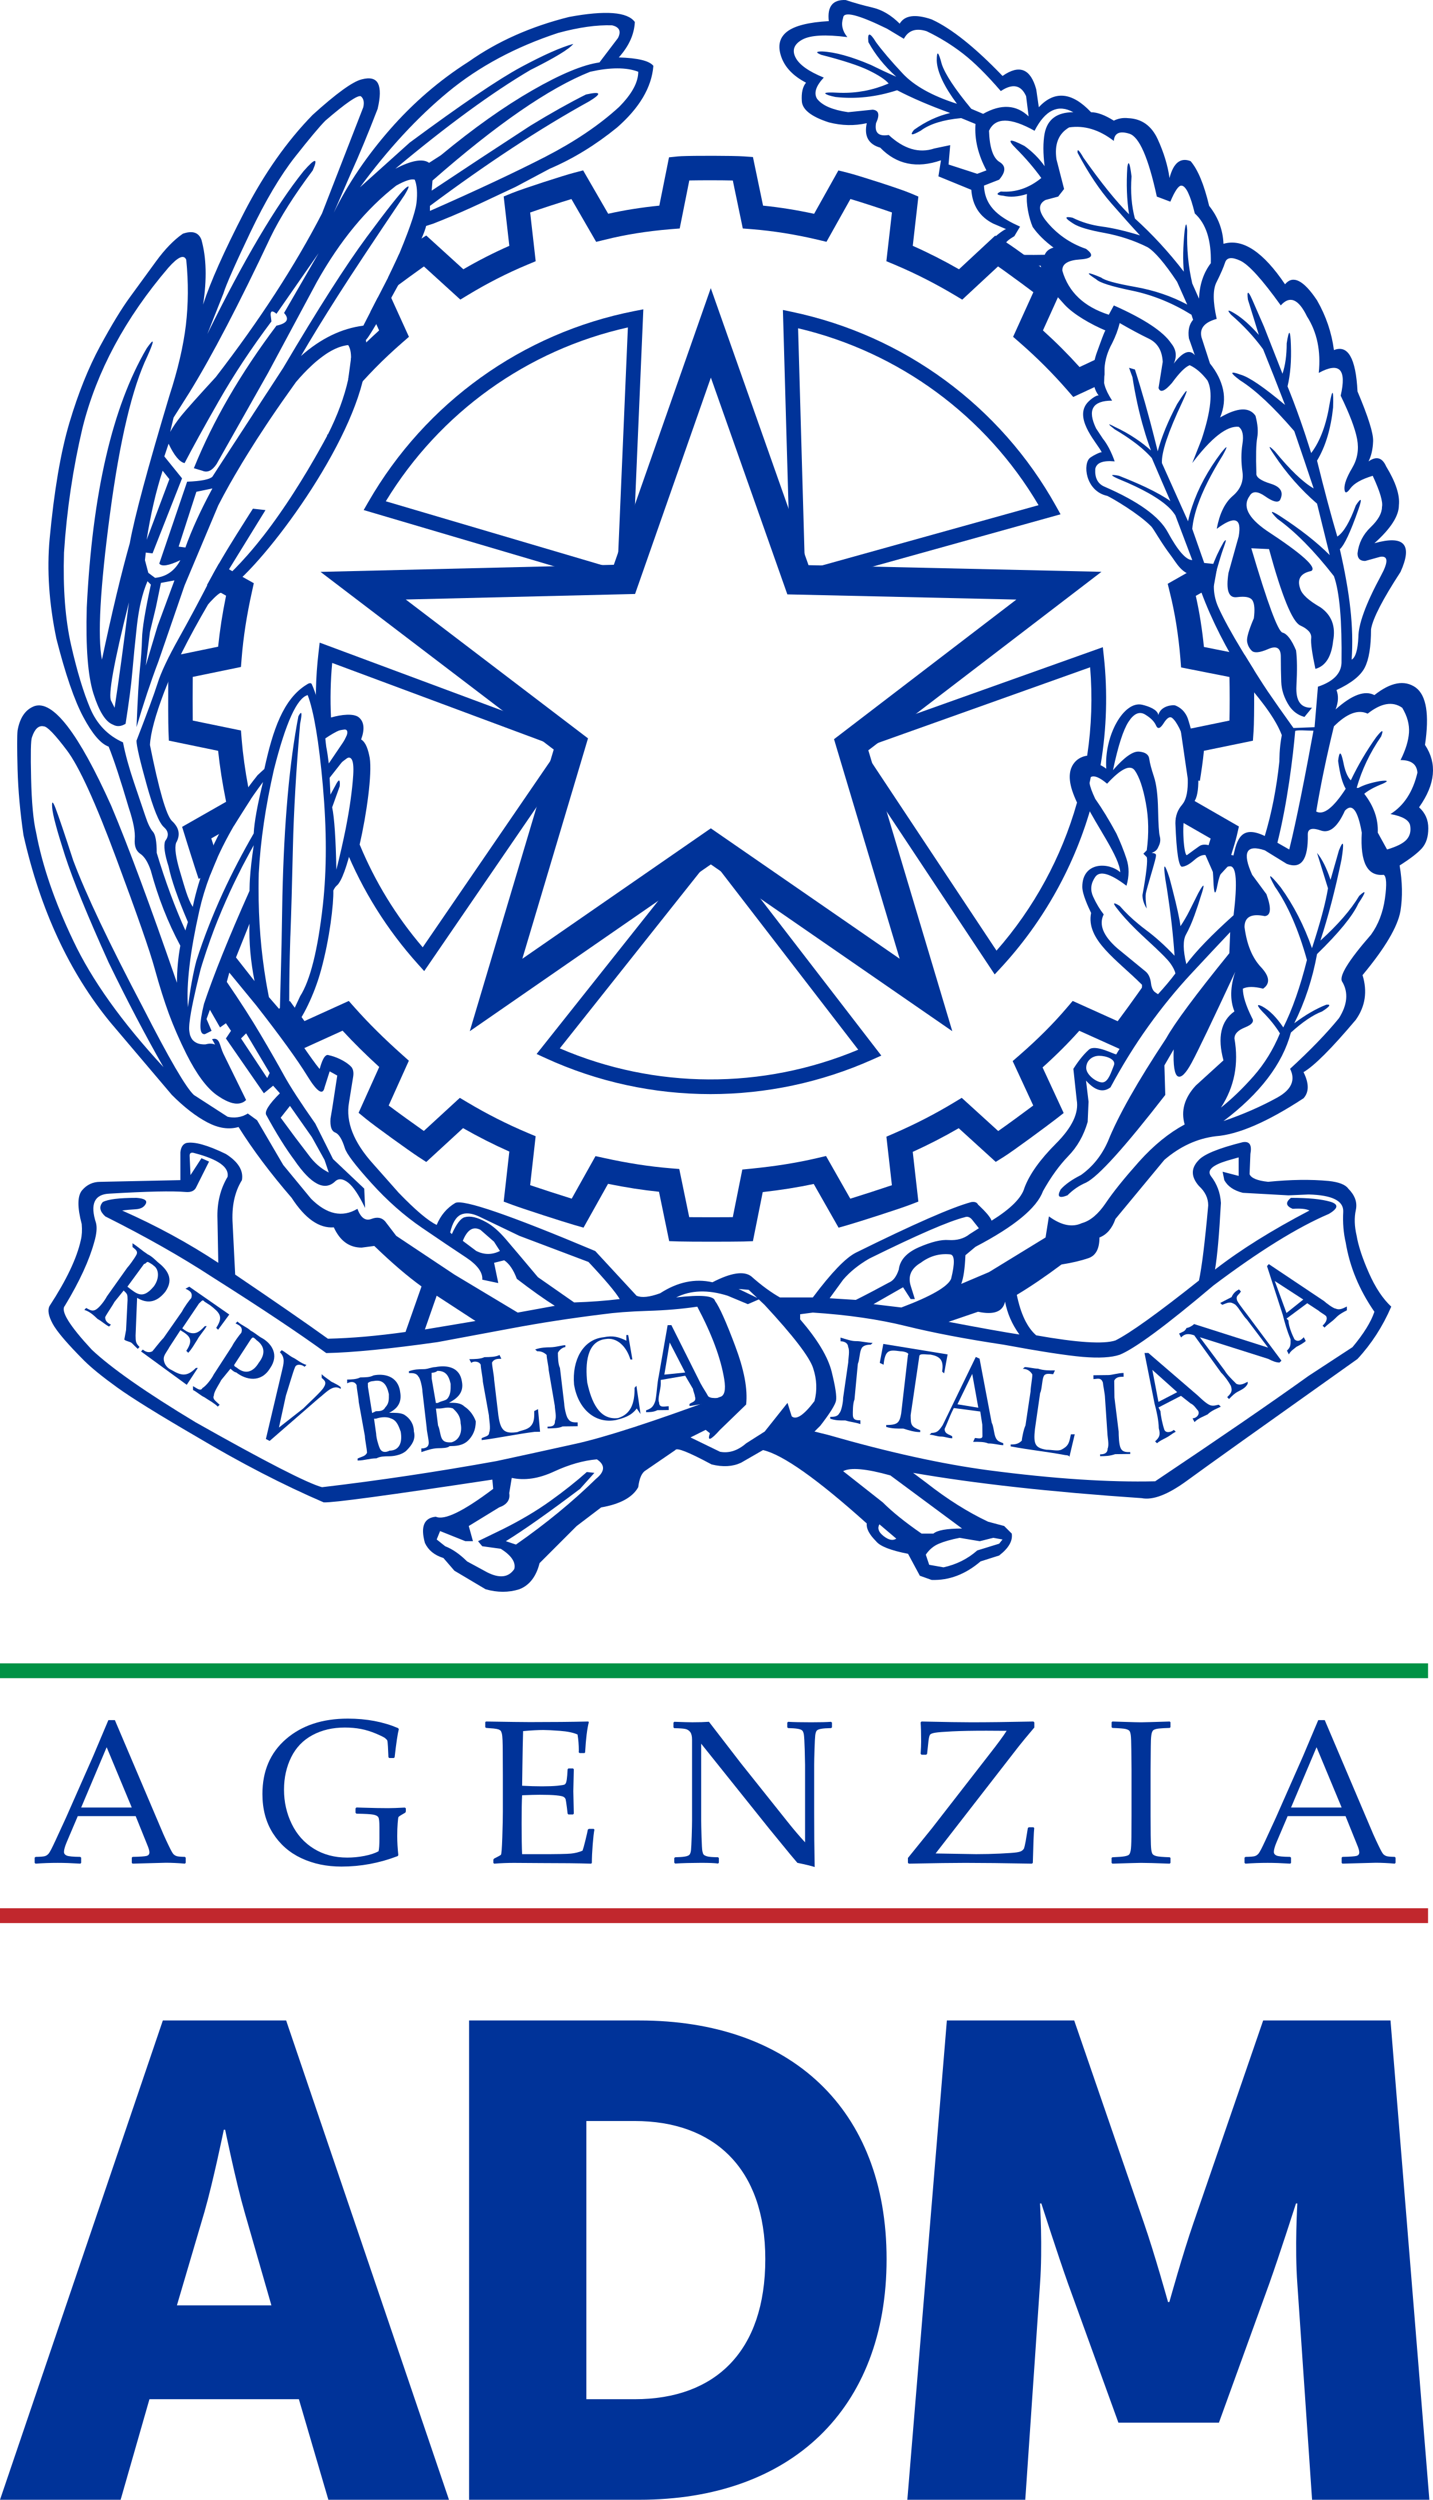 <?xml version="1.0" encoding="utf-8"?>
<!-- Generator: Adobe Illustrator 26.0.3, SVG Export Plug-In . SVG Version: 6.00 Build 0)  -->
<svg version="1.1" id="Livello_1" xmlns="http://www.w3.org/2000/svg" xmlns:xlink="http://www.w3.org/1999/xlink" x="0px" y="0px"
	 viewBox="0 0 1100.79 1919.6" style="enable-background:new 0 0 1100.79 1919.6;" xml:space="preserve">
<style type="text/css">
	.st0{fill:#003399;}
	.st1{fill:#009245;}
	.st2{fill:#C1272D;}
	.st3{fill-rule:evenodd;clip-rule:evenodd;fill:#003399;}
</style>
<g>
	<path class="st0" d="M696.99,1919.6h90.6l11.32-165.77c2.06-27.8,0-61.77,0-61.77h1.02c0,0,12.36,38.61,20.59,61.77l38.61,106.56
		h77.22l38.6-106.56c8.24-23.16,20.59-61.77,20.59-61.77h1.04c0,0-2.06,33.97,0,61.77l11.32,165.77H1098l-29.86-368.06h-97.81
		L916.8,1707c-8.23,23.68-18.53,60.74-18.53,60.74h-1.03c0,0-10.3-37.06-18.53-60.74l-53.54-155.46h-97.81L696.99,1919.6z"/>
	<path class="st0" d="M252.24,1919.6h92.66l-125.09-368.06h-94.72L0,1919.6h92.66l22.14-77.22h114.79L252.24,1919.6z
		 M172.96,1635.44c0,0,8.24,40.15,14.93,63.31l20.59,71.56H135.9l21.1-71.56c6.7-23.16,14.93-63.31,14.93-63.31H172.96z
		 M360.34,1919.6h130.76c115.82,0,189.95-68.99,189.95-184.81c0-115.82-74.13-183.25-189.95-183.25H360.34V1919.6z M450.43,1842.38
		v-213.63h37.06c60.75,0,100.39,36.03,100.39,106.04c0,70.53-38.1,107.59-100.39,107.59H450.43z"/>
	<path class="st0" d="M27.32,1431.13l-0.69-0.61v-3.99l0.69-0.61c3.74-0.05,6.15-0.24,7.22-0.58c1.08-0.33,2.04-1,2.88-2
		c0.85-1,2.55-4.26,5.11-9.8l8.07-17.52l20.9-47.32c3.94-9.27,7.86-18.54,11.75-27.81h4.99l32.81,77.13l4.38,10.29
		c1.28,2.92,2.75,6.1,4.42,9.53c1.66,3.43,2.82,5.46,3.46,6.07c0.64,0.61,1.43,1.09,2.38,1.42c0.95,0.33,3.06,0.52,6.34,0.58
		l0.61,0.61v3.99l-0.61,0.61c-5.43-0.46-10.32-0.69-14.67-0.69c-8.5,0.26-17.01,0.49-25.51,0.69l-0.61-0.61v-3.99l0.61-0.61
		c5.74-0.1,9.32-0.35,10.76-0.73c1.43-0.38,2.15-1.27,2.15-2.65c0-1.13-0.36-2.61-1.08-4.46l-9.45-23.43H59.74l-8.37,19.67
		c-1.49,3.53-2.23,6.12-2.23,7.76c0,1.28,0.69,2.23,2.07,2.84c1.38,0.61,4.87,0.95,10.45,1l0.69,0.61v3.99l-0.62,0.61
		c-6.61-0.41-12.4-0.61-17.36-0.61C38.74,1430.51,33.06,1430.72,27.32,1431.13 M62.35,1388.03h38.87l-19.28-46.33L62.35,1388.03z"/>
	<path class="st0" d="M311.76,1388.64v2.31l-0.31,0.92l-3.77,2.23c-0.92,0.57-1.46,1-1.61,1.31c-0.15,0.31-0.35,1.83-0.58,4.57
		c-0.23,2.74-0.35,6.08-0.35,10.03c0,4.46,0.28,9.3,0.85,14.52l-0.46,0.77c-14.03,5.38-28.45,8.07-43.25,8.07
		c-11.37,0-21.64-2.15-30.81-6.45c-9.17-4.3-16.44-10.68-21.82-19.13c-5.38-8.45-8.07-18.49-8.07-30.12
		c0-17.72,6.06-31.81,18.17-42.26c12.11-10.45,27.93-15.67,47.44-15.67c14.34,0,27.22,2.43,38.64,7.3l0.54,0.84
		c-0.92,3.43-2,10.63-3.23,21.59l-0.62,0.54h-3.53l-0.61-0.61l-0.38-8.14c-0.15-2.66-0.32-4.22-0.5-4.69
		c-0.18-0.46-0.73-1.06-1.65-1.81c-0.92-0.74-3.29-1.92-7.11-3.53c-3.82-1.61-7.64-2.79-11.49-3.53c-3.84-0.74-7.96-1.11-12.37-1.11
		c-9.37,0-17.67,1.95-24.89,5.84c-7.22,3.89-12.67,9.57-16.33,17.02c-3.66,7.45-5.49,15.74-5.49,24.85c0,9.42,1.97,18.2,5.92,26.31
		c3.94,8.12,9.6,14.46,16.98,19.02c7.38,4.56,15.95,6.84,25.74,6.84c4.25,0,8.59-0.42,13.02-1.27c4.43-0.84,8.08-2.04,10.95-3.57
		c0.46-1.64,0.69-4.94,0.69-9.91v-8.53c0-4.05-0.26-6.57-0.77-7.57c-0.51-1-1.78-1.7-3.8-2.11c-2.02-0.41-6.39-0.66-13.1-0.77
		l-0.69-0.69v-3.38l0.69-0.69l4.69,0.15c8.04,0.26,14.6,0.38,19.67,0.38c2.92,0,7.2-0.15,12.83-0.46L311.76,1388.64z"/>
	<path class="st0" d="M372.71,1322.5l0.61-0.54c17.57,0.31,28.81,0.46,33.73,0.46c16.8,0,31.76-0.15,44.87-0.46l0.39,0.54
		c-1.28,4.92-2.23,12.63-2.84,23.12l-0.46,0.61h-3.76l-0.69-0.61c0.05-0.46,0.08-0.87,0.08-1.23c0-4.35-0.33-8.5-1-12.45
		c-3.23-1.43-7.7-2.37-13.41-2.8c-5.71-0.43-10-0.65-12.87-0.65c-4.05,0-9.22,0.28-15.52,0.85l-0.31,12.29l-0.23,14.06l-0.23,15.6
		c5.53,0.31,10.63,0.46,15.29,0.46c4.71,0,8.65-0.15,11.83-0.46c3.17-0.31,5.03-0.63,5.57-0.96c0.54-0.33,0.95-0.97,1.23-1.92
		c0.28-0.95,0.53-2.62,0.73-5.03l0.31-4.76l0.61-0.61h3.53l0.61,0.61c-0.1,5.58-0.23,11.19-0.38,16.83l0.38,17.29l-0.61,0.61h-3.53
		l-0.61-0.61l-0.54-4.61c-0.46-3.58-0.79-5.72-1-6.42c-0.21-0.69-0.68-1.29-1.42-1.8c-0.74-0.51-2.65-0.92-5.72-1.23
		c-3.07-0.31-7.3-0.46-12.68-0.46c-2.97,0-7.5,0.13-13.6,0.38c-0.26,4.3-0.38,11.47-0.38,21.51c0,10.76,0.13,18.67,0.38,23.74h14.14
		c12.45,0,20.23-0.15,23.36-0.46c3.12-0.31,6.09-1.05,8.91-2.23c0.46-1.18,1.22-3.91,2.27-8.18c1.05-4.28,1.65-6.95,1.81-8.03
		l0.77-0.54h3.69l0.61,0.54c-0.46,2.2-0.91,6.04-1.34,11.52c-0.44,5.48-0.65,10.17-0.65,14.06l-0.54,0.61
		c-9.78-0.31-22.59-0.46-38.41-0.46l-20.9-0.15c-4.87,0-9.94,0.2-15.21,0.61l-0.61-0.61v-2.54l0.61-0.77
		c3.02-1.54,4.75-2.5,5.19-2.88s0.79-4.86,1.08-13.44c0.28-8.58,0.42-15.12,0.42-19.63v-28.2l-0.08-17.44
		c0-3.79-0.05-6.88-0.15-9.26c-0.1-2.38-0.28-4.08-0.54-5.11c-0.26-1.02-0.55-1.74-0.88-2.15c-0.33-0.41-0.87-0.75-1.61-1.04
		c-0.74-0.28-2.01-0.52-3.8-0.73l-5.84-0.46l-0.61-0.54V1322.5z"/>
	<path class="st0" d="M518.63,1431.05l-0.69-0.69v-3.54l0.69-0.61c3.12-0.05,5.62-0.23,7.49-0.54c1.87-0.31,3.07-0.82,3.61-1.54
		c0.54-0.72,0.9-1.87,1.08-3.46c0.18-1.59,0.36-5.17,0.54-10.76c0.18-5.58,0.27-9.58,0.27-11.98v-62.08c0-2.61-0.47-4.54-1.42-5.8
		c-0.95-1.26-2.24-2.05-3.88-2.38c-1.64-0.33-4.43-0.53-8.38-0.58l-0.61-0.61v-3.61l0.61-0.69c7.07,0.26,11.7,0.38,13.91,0.38
		c5.17,0,9.42-0.13,12.75-0.38l24.51,31.81l36.03,45.17c4.35,5.48,8.78,10.68,13.29,15.6v-59.46c0-1.84-0.09-5.77-0.27-11.79
		c-0.18-6.02-0.4-9.83-0.65-11.45c-0.26-1.61-0.71-2.7-1.35-3.27c-0.64-0.56-1.84-0.98-3.61-1.27c-1.77-0.28-4.16-0.45-7.18-0.5
		l-0.62-0.61v-3.53l0.62-0.69c4.15,0.26,10.07,0.38,17.75,0.38c7.02,0,12.11-0.13,15.29-0.38l0.69,0.69v3.53l-0.61,0.61
		c-3.38,0.05-5.99,0.24-7.84,0.58c-1.84,0.33-3,0.88-3.46,1.65c-0.46,0.77-0.78,1.9-0.96,3.38c-0.18,1.49-0.36,5.02-0.54,10.6
		c-0.18,5.58-0.27,9.6-0.27,12.06v36.49l0.08,21.13c0.1,6.92,0.2,13.86,0.31,20.82c-2.56-0.87-6.99-1.95-13.29-3.23l-5.45-6.45
		l-16.36-19.98l-52.09-65.07v58.93c0,2.36,0.09,6.56,0.27,12.6c0.18,6.04,0.4,9.71,0.65,10.99c0.26,1.28,0.59,2.16,1,2.65
		c0.41,0.49,1.29,0.94,2.65,1.34c1.36,0.41,4.16,0.64,8.41,0.69l0.62,0.61v3.61l-0.62,0.61c-2.66-0.36-6.96-0.54-12.91-0.54
		C531.05,1430.52,524.37,1430.69,518.63,1431.05"/>
	<path class="st0" d="M697.44,1430.44v-3.69l18.52-22.89l43.87-56.47c6.66-8.5,11.14-14.6,13.44-18.28h-3.15l-12.37-0.08
		c-10.86,0-19.61,0.17-26.24,0.5c-6.63,0.33-11.01,0.68-13.14,1.04c-2.13,0.36-3.43,0.86-3.92,1.5c-0.49,0.64-0.88,2.16-1.19,4.57
		l-1.08,10.14l-0.69,0.69h-3.61l-0.69-0.69c0.26-3.89,0.39-6.99,0.39-9.3c0-6.25-0.13-11.19-0.39-14.83l0.69-0.69
		c18.28,0.41,31.06,0.61,38.34,0.61c12.09,0,27.97-0.2,47.63-0.61l0.69,0.69v3.92c-5.63,6.66-9.58,11.42-11.83,14.29l-64,82.43
		l31.12,0.54c6.2,0,12.45-0.16,18.75-0.46c6.3-0.31,10.45-0.62,12.45-0.92c2-0.31,3.37-0.76,4.11-1.34c0.74-0.59,1.24-1.18,1.5-1.77
		c0.26-0.59,0.66-2.34,1.23-5.26l1.69-10.29l0.69-0.61h3.61l0.61,0.61c-0.36,3.28-0.72,12.19-1.08,26.73l-0.69,0.61
		c-21.62-0.41-38.67-0.61-51.17-0.61c-8.76,0-23.23,0.2-43.41,0.61L697.44,1430.44z"/>
	<path class="st0" d="M854.5,1321.96l9.6,0.31c6.3,0.2,10.42,0.31,12.37,0.31c1.74,0,9.09-0.2,22.05-0.61l0.61,0.54v3.84l-0.61,0.54
		c-3.53,0.1-6.26,0.26-8.18,0.46c-1.92,0.2-3.32,0.59-4.19,1.15c-0.87,0.56-1.45,1.88-1.73,3.96c-0.28,2.07-0.42,4.95-0.42,8.64
		l-0.15,17.67v35.57l0.08,14.98c0.05,5.79,0.2,9.53,0.46,11.22c0.26,1.69,0.63,2.82,1.11,3.38c0.49,0.57,1.42,1.04,2.81,1.42
		c1.38,0.38,4.79,0.68,10.22,0.88l0.61,0.46v3.84l-0.61,0.61c-0.26,0-4.76-0.15-13.52-0.46c-3.64-0.1-6.48-0.15-8.53-0.15
		c-1.59,0-8.91,0.2-21.97,0.61l-0.62-0.61v-3.84l0.62-0.46c4.76-0.2,7.94-0.46,9.53-0.77c1.59-0.31,2.65-0.7,3.19-1.19
		c0.54-0.49,0.97-1.52,1.31-3.11c0.33-1.59,0.52-5.12,0.58-10.6l0.08-16.21v-35.57l-0.15-14.98c-0.05-5.84-0.19-9.6-0.42-11.29
		c-0.23-1.69-0.59-2.82-1.08-3.38c-0.49-0.56-1.42-1.02-2.8-1.38c-1.38-0.36-4.79-0.64-10.22-0.84l-0.62-0.54v-3.84L854.5,1321.96z"
		/>
	<path class="st0" d="M956.71,1431.13l-0.69-0.61v-3.99l0.69-0.61c3.74-0.05,6.15-0.24,7.22-0.58c1.08-0.33,2.04-1,2.88-2
		c0.84-1,2.55-4.26,5.11-9.8l8.07-17.52l20.9-47.32c3.94-9.27,7.86-18.54,11.75-27.81h4.99l32.8,77.13l4.38,10.29
		c1.28,2.92,2.75,6.1,4.42,9.53c1.66,3.43,2.82,5.46,3.46,6.07c0.64,0.61,1.43,1.09,2.38,1.42c0.95,0.33,3.06,0.52,6.34,0.58
		l0.61,0.61v3.99l-0.61,0.61c-5.43-0.46-10.32-0.69-14.67-0.69c-8.5,0.26-17.01,0.49-25.51,0.69l-0.61-0.61v-3.99l0.61-0.61
		c5.74-0.1,9.32-0.35,10.76-0.73c1.43-0.38,2.15-1.27,2.15-2.65c0-1.13-0.36-2.61-1.08-4.46l-9.45-23.43h-44.48l-8.37,19.67
		c-1.49,3.53-2.23,6.12-2.23,7.76c0,1.28,0.69,2.23,2.07,2.84c1.38,0.61,4.87,0.95,10.45,1l0.69,0.61v3.99l-0.61,0.61
		c-6.61-0.41-12.4-0.61-17.36-0.61C968.13,1430.51,962.44,1430.72,956.71,1431.13 M991.74,1388.03h38.88l-19.28-46.33
		L991.74,1388.03z"/>
	<rect y="1277.31" class="st1" width="1097" height="11.38"/>
	<rect y="1465.38" class="st2" width="1097" height="11.37"/>
	<g>
		<g>
			<g>
				<g>
					<path class="st0" d="M290.15,228.58l8.57-3.87l1.8,3.98v0.04l13.61,29.92l-5.3,4.62c-6.99,6.09-13.95,12.59-20.64,19.4
						c-3.2,3.27-6.35,6.62-9.59,10.15c-1.32,1.43-2.67,2.93-4.02,4.44l-7.03-6.16h-0.04v-0.04v-0.04l2.18-16.13
						c0-0.04,0-0.08,0-0.11c1.69-1.77,3.38-3.53,5.11-5.26c2.14-2.22,4.32-4.36,6.54-6.54c3.27-3.16,6.58-6.24,9.89-9.25l-2.22-4.85
						l-4.36-9.62L290.15,228.58z"/>
				</g>
			</g>
			<g>
				<g>
					<path class="st0" d="M175.91,437.17l-7.74-4.32c-0.11,0.23-0.23,0.41-0.34,0.6c-1.65,2.89-3.08,5.41-4.25,7.59
						c-0.19,0.38-0.38,0.71-0.56,1.05l-4.02,7.14l0.26,0.15l10.38,5.79l4.02,2.26c-2.82,13.68-4.81,26.61-6.09,39.17L139,502.5
						l-9.25,1.92h-0.04v0.08l-0.3,7.29c-0.08,2.37-0.15,6.69-0.19,11.92c-0.08,13.12-0.04,31.69,0.19,37.67l0.3,7.37l37.85,7.82
						c1.28,12.22,3.31,25.15,6.13,39.13l-33.79,19.25l2.22,7.18c1.17,3.83,4.17,13.38,7.29,23.08c0.6,1.84,1.2,3.72,1.8,5.56
						l1.35,4.06l1.39-0.45l7.52-2.48l5.38-12.97c0.04-0.08,0.11-0.19,0.15-0.34c-1.01-3.23-2.07-6.47-3.01-9.44
						c0-0.04,0-0.04,0-0.04c-0.6-1.92-1.17-3.65-1.69-5.3l5.98-3.38l11.54-6.58h0.04l12.67-20c0,0-0.04,0,0-0.04
						c-0.04-0.15-0.08-0.3-0.11-0.45c-0.6-3.01-1.17-5.94-1.69-8.8c-2.44-13.12-4.14-25.19-5.07-36.61l-0.56-6.99l-37.03-7.63
						c-0.11-9.4-0.11-24.1,0-33.53l37.03-7.63l0.56-7.03c1.28-15.94,3.83-32.44,7.82-50.48l1.5-6.8l-8.72-4.89l-7.74-4.32
						L175.91,437.17z"/>
				</g>
			</g>
			<g>
				<g>
					<path class="st0" d="M937.54,671.44l-5.86-1.92L926,656.63c0.53-1.62,1.05-3.23,1.54-4.81c0.3-0.94,0.6-1.88,0.86-2.78
						c0.6-1.84,1.13-3.57,1.58-5.11L909.2,632l-6.01-3.46l5.64-11.58l1.17,0.23l2.78-4.85l4.89,2.78l34.02,19.55l-1.54,6.8
						c-0.83,3.61-2.97,10.6-4.36,15.07c-0.11,0.34-0.19,0.68-0.3,0.98c-0.86,2.63-1.73,5.38-2.63,8.12L937.54,671.44z"/>
				</g>
			</g>
			<g>
				<path class="st0" d="M546.28,953.53c-10.29,0-20.6-0.07-24.83-0.2l-7.4-0.24l-7.83-37.92c-12.55-1.29-25.66-3.33-39.15-6.09
					l-18.82,33.64l-7.15-2.05c-8.14-2.33-39.21-12.38-47.29-15.37l-6.89-2.56l4.33-38.44c-12.06-5.35-23.96-11.38-35.54-18
					l-28.27,26l-6.12-3.98c-6.44-4.19-33.53-23.66-40.3-29.22l-5.56-4.56l15.85-35.2c-10.4-9.5-19.69-18.69-28.15-27.87l-34.99,15.9
					l-4.57-5.71c-1.11-1.38-2.89-3.75-5.06-6.71l-1.82-2.5c-2.8-3.85-6.11-8.38-9.31-12.81l15.23-11.01
					c3.19,4.41,6.47,8.92,9.26,12.75l1.81,2.48c0.06,0.08,0.12,0.17,0.18,0.25l34.03-15.46l4.6,5.18
					c10.52,11.84,22.43,23.65,36.41,36.11l5.14,4.59l-15.5,34.41c7.45,5.59,19.31,14.15,27,19.54l27.66-25.43l6.02,3.59
					c14.76,8.8,30.16,16.59,45.75,23.17l6.47,2.73l-4.23,37.57c8.95,3.03,22.89,7.54,31.92,10.36l18.29-32.68l6.82,1.5
					c17.64,3.89,34.63,6.52,50.51,7.82l7.01,0.57l7.65,37c9.44,0.09,24.06,0.09,33.46,0l7.32-36.57l6.92-0.69
					c18.64-1.85,35.17-4.5,50.55-8.11l6.84-1.6l18.63,32.78c9.09-2.82,23.12-7.35,31.97-10.35l-4.23-37.26l6.38-2.77
					c15.91-6.91,31.21-14.8,45.49-23.44l6-3.63l28.03,25.5c7.55-5.29,19.32-13.92,26.9-19.6l-15.8-34.12l5.32-4.63
					c14.04-12.24,25.88-24.07,36.2-36.19l4.58-5.37l34.56,15.57c4.38-5.84,10.6-14.43,15.73-21.65c1.71-2.38,3.25-4.54,4.53-6.41
					l15.5,10.63c-1.35,1.97-2.97,4.24-4.75,6.71c-6.19,8.71-16.89,23.47-20.85,28.3l-4.56,5.56l-35.08-15.8
					c-8.4,9.42-17.71,18.71-28.21,28.15l16.21,35.01l-5.89,4.59c-6.05,4.71-32.86,24.55-40.27,29.17l-6.04,3.76l-28.43-25.86
					c-11.28,6.55-23.11,12.64-35.32,18.18l4.33,38.16l-6.79,2.6c-7.72,2.96-38.91,12.98-47.39,15.41l-7.11,2.04l-19.09-33.57
					c-12.22,2.6-25.14,4.66-39.17,6.24l-7.55,37.7l-7.44,0.25C566.83,953.46,556.57,953.53,546.28,953.53z"/>
			</g>
			<g>
				<g>
					<path class="st0" d="M522.99,120.01c-0.06,0-0.11,0-0.17,0L522.99,120.01z M848.15,293.8l-7.41,3.46l-16.31,7.59l-4.62-5.34
						c-11.24-12.89-23.12-24.77-36.31-36.28l-5.26-4.59l15.56-34.25c-4.92-3.72-11.73-8.76-18.08-13.34
						c-3.42-2.52-6.5-4.7-9.06-6.47l-27.48,25.52l-6.05-3.61c-14.77-8.8-30.15-16.62-45.75-23.19l-6.5-2.71l4.29-37.44
						c-8.83-3.08-22.89-7.63-31.88-10.34l-18.42,32.89l-6.88-1.65c-17.25-4.06-33.76-6.69-50.37-8.04l-7.03-0.56l-7.67-36.84
						c-9.25-0.23-23.91-0.23-33.42-0.04l-7.37,36.88l-7.03,0.56c-18.34,1.54-34.77,4.17-50.26,8.04l-6.88,1.69l-19.02-32.89
						c-8.87,2.71-22.86,7.22-31.69,10.34l4.25,37.4l-6.54,2.74c-15.34,6.39-30.6,14.17-45.37,23.12l-5.98,3.61l-27.97-25.45
						c-1.47,1.05-3.01,2.14-4.47,3.2c-4.77,3.42-10.3,7.44-15.3,11.16c0,0.04-0.04,0.04-0.04,0.04c-0.71,0.53-1.39,1.01-2.07,1.54
						l-5.6-7.56l8.42-17.86c1.24-0.9,2.48-1.77,3.65-2.63c5.3-3.8,9.02-6.39,11.09-7.74l2.44-1.58h0.04l3.61-2.33l28.53,25.94
						c11.54-6.73,23.38-12.74,35.3-18.01l-4.32-37.89l6.62-2.71c8.31-3.35,39.47-13.46,47.48-15.53l6.92-1.8l19.25,33.31
						c12.37-2.78,25.34-4.85,39.28-6.24l7.44-37.1l6.88-0.71c0.38-0.04,0.79-0.04,1.2-0.08l0.83-0.04l0.3-0.04
						c10.04-0.45,40.03-0.41,48.19,0.15l7.07,0.49l7.78,37.33c12.97,1.32,25.9,3.38,39.21,6.28l18.65-33.31l6.95,1.73
						c8.42,2.11,40,12.25,48,15.6l6.5,2.74l-4.32,37.82c12.07,5.34,23.95,11.39,35.52,18.01l27.78-25.83l0.53,0.34c0,0,0,0,0.04,0
						l5.49,3.27c0.71,0.41,1.5,0.94,2.41,1.54c4.17,2.74,10.11,6.95,13.72,9.59c0.04,0.04,0.11,0.08,0.15,0.11
						c3.8,2.71,7.67,5.53,11.24,8.27h0.04c0.56,0.38,1.13,0.83,1.69,1.24c5.15,3.83,9.47,7.18,11.62,8.91l5.6,4.59l-4.29,9.44
						l-11.54,25.49c9.96,8.98,19.25,18.27,28.12,28.12l11.62-5.45l3.61-1.69l3.98,8.53L848.15,293.8z"/>
				</g>
			</g>
			<g>
				<g>
					<path class="st0" d="M907.17,562.05v-0.04l0.11-1.24l7.41-1.32h0.04l0.53-0.11l29.17-6.01c0.23-9.21,0.23-23.8,0-33.46
						l-37.14-7.33l-0.56-7.07c-1.54-18.34-4.17-34.77-8.04-50.26l-1.69-6.92l14.55-8.27l13.5-7.71l6.95,0.71l2.67,4.62l-2.18,11.95
						c0,0.04,0,0.04,0,0.08l-9.51,5.41l-4.4,2.48c2.78,12.37,4.85,25.34,6.24,39.25l19.58,3.91l11.8,2.37
						c2.48,4.02,4.77,7.74,6.88,11.13c0.04,0.71,0.08,1.5,0.08,2.37c0.11,3.87,0.23,9.29,0.23,15.04
						c0.08,11.77-0.08,25.04-0.45,30.07l-0.49,7.1l-37.63,7.74c-0.75,7.44-1.8,15.07-3.12,23.08l-1.13-0.19l-8.16-1.35
						L907.17,562.05z"/>
				</g>
			</g>
			<g>
				<g>
					<path class="st0" d="M846.1,439.1L621.08,434L546,221.25l-74.47,212.46l-225.32,5.44l179.14,136.44l-64.49,216.29
						l185.18-128.09l185.49,128.08l-64.51-215.7L846.1,439.1z M546.03,636.08L401.24,736.24L451.69,567l-140-106.63l176.15-4.25
						l58.23-166.16l58.29,165.17l0.45,1.3l175.93,3.99L640.67,567.63l50.44,168.62L546.03,636.08z"/>
				</g>
			</g>
			<g>
				<path class="st0" d="M626.66,447.26l-15.77-0.37l-3.85-10.85l-5.64-198.02l7,1.47c86.26,18.15,160.18,72.52,202.81,149.19
					l3.48,6.25L626.66,447.26z M618.91,435.8l6.33,0.15l172.54-48.02c-40.32-68.48-106.99-117.52-184.71-135.85l5.18,181.86
					L618.91,435.8z"/>
			</g>
			<g>
				<path class="st0" d="M466.8,447l-187.44-55.32l3.57-6.2c43.88-76.25,118.32-129.68,204.23-146.58l7.03-1.38l-8.46,197.75
					l-3.96,11.34L466.8,447z M296.36,384.94l171.93,50.74l5.41-0.14l0.84-2.42l7.78-181.68
					C404.89,268.67,337.77,316.86,296.36,384.94z"/>
			</g>
			<g>
				<path class="st0" d="M325.86,745.72l-4.79-5.33c-23.74-26.39-42.55-56.42-55.91-89.27l-0.68-1.67l0.41-1.75
					c5.8-24.54,9.54-54.34,8-63.76c-0.51-2.7-1.01-4.43-1.38-5.49c0,0-0.01,0-0.01,0.01l-19.4,14.77l14.72-29.3
					c0.68-1.82,0.96-3.06,1.07-3.86c-3.49-0.12-10.05,0.88-16.25,3.96l-7.49,3.71l-0.64-8.33c-1.5-19.45-1.09-39.23,1.23-58.8
					l0.84-7.12l189.76,70.61l6.5,4.98l-3.88,13.03L325.86,745.72z M276.28,648.52c11.91,28.78,28.18,55.29,48.43,78.93
					l102.95-150.27l1.05-3.53l-173.52-64.57c-1.31,13.97-1.61,28.01-0.91,41.91c7.99-2.35,17.37-3.28,21.26-0.21v0
					c4.18,3.37,4.81,9.1,1.87,17.04c3.83,2.4,5.45,8.13,6.6,14.15C285.98,594.11,281.59,625.45,276.28,648.52z"/>
			</g>
			<g>
				<path class="st0" d="M545.78,840.18c-43.41,0-86.76-9.27-127.05-27.81l-6.53-3l126.1-158.75l7.72-5.37l7.55,5.19l0.54,0.7
					L677,810.6l-6.53,2.92C630.77,831.3,588.25,840.18,545.78,840.18z M430.02,805.06c73.01,31.43,155.76,31.8,229.25,1.02
					l-113.29-147L430.02,805.06z"/>
			</g>
			<g>
				<path class="st0" d="M764.08,748.27L654.51,583.11l-4.01-13.45l6.13-4.76l0.85-0.3l189.69-67.62l0.77,7.11
					c2.98,27.54,2.17,55.39-2.41,82.77l-0.91,5.46l-5.48-0.81c-2.09-0.31-3.84,0.06-4.83,1.02c-1.08,1.05-1.5,3.09-1.19,5.74
					c0.44,3.75,2.17,8.66,5.29,15.02l0.94,1.91l-0.57,2.06c-12.79,46.68-36.93,90.17-69.82,125.75L764.08,748.27z M664.83,578.27
					L765.49,730c28.75-32.7,50.05-71.83,61.85-113.71c-3.15-6.71-4.89-12.06-5.43-16.72c-0.94-7.96,1.94-12.64,4.53-15.15
					c2.3-2.23,5.32-3.64,8.7-4.13c3.38-22.49,4.14-45.27,2.26-67.88l-173.74,61.94L664.83,578.27z"/>
			</g>
			<g>
				<path class="st3" d="M1090.09,619.94c12.56-17.71,14.06-33.68,4.55-47.93c3.46-23.34,1.09-38-7.14-44.06
					c-8.61-6.05-19.21-4.1-31.73,5.83c-7.33-3.87-17.25-0.23-29.81,11.01c2.18-5.6,2.41-10.56,0.68-14.89
					c11.2-5.19,18.46-10.9,21.69-17.18c3.23-6.24,4.85-16.09,4.85-29.47c1.32-8.19,8.87-22.89,22.67-44.06
					c9.51-21.16,2.82-28.49-20.07-22.03c12.52-11.2,18.8-20.94,18.8-29.13c0.86-7.78-2.37-17.71-9.74-29.81
					c-3.01-6.88-7.56-8.19-13.57-3.87c2.14-4.32,3.31-9.51,3.53-15.56c0.23-6.01-3.76-18.76-11.99-38.19
					c-1.28-25.49-7.33-36.09-18.12-31.76c-1.73-13.38-6.05-26.13-12.97-38.19c-10.34-15.56-18.57-19.66-24.58-12.33
					c-16.88-25.04-32.63-35.41-47.29-31.09c-0.45-10.79-4.14-20.52-11.01-29.13c-3.91-16.43-8.65-27.86-14.25-34.36
					c-7.78-3.01-13.19,1.32-16.2,12.97c-1.32-9.51-4.32-19.44-9.06-29.81c-4.77-10.34-12.33-15.75-22.71-16.16
					c-3.87-0.45-7.56,0.19-11.01,1.92c-6.88-4.32-12.71-6.47-17.48-6.47c-14.66-15.56-28.08-16.84-40.15-3.87l-1.95-13.61
					c-4.32-15.98-12.97-19.43-25.9-10.38c-21.16-22.03-39.32-36.5-54.43-43.42c-12.52-4.28-20.71-3.23-24.58,3.27
					c-6.5-6.5-13.42-10.6-20.75-12.33S656.1,2.2,649.63,0.02c-9.96-0.41-14.25,4.96-12.97,16.2c-15.53,0.86-26.24,3.57-32.07,8.08
					c-5.83,4.55-7.33,10.9-4.51,19.13c2.78,8.19,9.17,14.89,19.1,20.07c-2.59,3.01-3.68,7.78-3.23,14.25
					c0.41,6.47,7.33,11.88,20.71,16.2c9.92,2.59,19.66,2.78,29.17,0.64c-2.18,9.92,1.28,16.2,10.34,18.8
					c12.52,12.93,28.08,16.16,46.65,9.7l-1.95,12.33l25.26,10.34c0.86,12.1,6.5,20.75,16.84,25.94l9.92,4.25
					c-2.14,0.26-11.43,7.93-11.54,9.17c-1.5,1.69-4.77,8.38-1.5,12.97c1.32,1.77,3.61,3.27,7.37,3.98
					c4.55,0.53,9.25,1.02,14.02,1.35c6.09,0.49,12.25,0.75,18.31,0.64c0.26,3.16,2.22,8.35,4.25,12.03
					c1.84,3.87,6.35,9.59,13.91,17.78c7.03,7.63,20.26,15.15,31.43,19.89c-0.75,0.79-3.8,9.21-6.58,16.95
					c-1.69,4.66-2.97,10.75-3.05,16.73c-0.08,6.13,1.13,12.1,4.47,16.28c-1.47-0.71-7.67,3.61-9.85,7.07
					c-8.08,12.44,9.4,30.34,12.18,36.5c-1.35-0.15-6.2,2.29-8.76,4.1c-6.01,4.29-3.95,25.75,13.12,29.43
					c4.28,2.07,23.87,13.46,33.68,23.42c1.92,1.95,7.41,12.29,15.26,22.59c4.17,5.49,8.57,14.74,18.83,15
					c0.45,1.43,0.9,2.82,1.35,4.25c7.41,22.44,18.04,44.17,30.79,65.45c1.02,1.77,2.07,3.53,3.16,5.26
					c2.56,4.21,5.23,8.35,7.93,12.52c0,0.94,16.88,18.91,22.97,35.19c-2.03,10.53-1.8,19.59-1.84,20.11
					c-2.22,20.83-5.98,39.96-11.24,57.36c-18.34-8.87-21.39,3.16-24.1,15.04c-0.26-0.6-8.57-1.5-9.74,2.44
					c0.19-1.65-0.3-3.27-1.24-4.74c-3.08-4.85-11.01-7.89-15.15-4.96c-0.15,0.11-5.9,4.13-9.47,6.84c-1.2,0.94-2.26-5.94-2.63-11.01
					c-0.19-3.53-0.9-15.52,1.35-20.26c0.15-0.26,0.79-1.13,1.73-2.37c1.54-2.14,3.95-5.38,5.68-8.42
					c4.17-7.52,2.82-27.44-1.09-45.94c-1.2-5.6-2.59-11.05-4.17-15.98c-2.03-6.39-6.24-9.44-9.92-10.9
					c-1.5-0.56-11.16-0.04-13.01,7.41c-0.53-4.21-7.33-6.73-12.37-7.93c-14.17-3.35-29.32,23.83-27.63,49.13
					c-3.16-2.48-6.62-3.98-9.85-4.4c-7.37-1.09-13.61,3.16-12.44,13.01c0.56,4.85,2.78,10.64,5.83,16.84
					c9.36,19.06,26.54,42.06,27.22,54.06c-8.91-7.93-29.13-8.16-29.17,11.16c0,5.86,4.77,15.83,6.77,20.07
					c-4.1,20.64,19.66,35.71,39.1,55.15c-0.34,8.12,2.07,9.17,4.7,11.77c0.34,0.38,0.71,0.75,1.05,1.17
					c-3.53,5.41-25.26,39.66-25.52,40.49c-1.05,0.41-16.05-8.01-20.98-3.65c-5.26,4.66-9.55,10.98-11.99,14.77l2.59,23.95
					c1.73,9.96-3.57,21.05-15.86,33.38c-12.29,12.29-20.41,23.64-24.28,34.02c-2.18,7.74-10.6,16.16-25.26,25.26
					c-0.86-2.59-4.32-6.69-10.38-12.33c-0.86-1.73-2.59-2.37-5.19-1.95c-14.66,3.91-44.24,16.88-88.71,38.87
					c-7.78,3.91-18.8,15.34-33.04,34.36h-25.26c-6.92-3.91-14.25-9.28-22.03-16.2c-5.64-4.32-15.56-2.82-29.81,4.55
					c-13.38-3.04-26.77-0.23-40.15,8.42c-8.23,3.01-14.25,3.65-18.16,1.92l-31.73-34.32c-65.63-27.63-101.5-39.96-107.55-36.91
					c-6.47,3.87-11.2,9.47-14.25,16.84c-6.47-3.04-16.2-11.24-29.13-24.62l-20.07-22.67c-14.7-16.43-20.75-31.95-18.16-46.65
					l3.23-20.07c0.45-3.01,0-5.41-1.28-7.14c-4.77-5.15-13.16-8.31-17.48-9.17c-0.94-0.38-3.76-1.35-6.92,10.34
					c0.83,2.82-20.75-28.42-21.05-29.43c0.49-0.53,0.98-1.09,1.5-1.77c5.98-7.52,15.11-24.66,20.49-44.36
					c6.69-24.28,9.77-51.05,9.47-61.27c1.02-1.92,1.28-2.44,2.48-3.61c3.91-3.01,8.19-15.71,11.84-31.16
					c5.75-24.32,9.81-55.37,8.08-65.97c-1.32-6.92-2.93-10.49-4.85-10.71c-1.95-0.19-3.8,0.34-5.53,1.65l3.91-7.78
					c2.14-5.64,2.14-9.29,0-11.01c-1.32-1.35-12.78-1.2-22.86,3.8c-0.11,0.04-0.19,0.11-0.3,0.15c-1.2-11.24-6.54-27.74-9.29-33.72
					c-0.94-1.99-3.72,0.15-3.83,0.19c-18.12,10.98-26.16,35.03-32.63,64.84l-5.19,4.77c-5.15,6.43-10.08,13.12-14.7,20.04
					c-2.03,3.04-4.02,6.13-5.94,9.25c-7.33,11.95-13.72,24.55-18.95,37.74c-4.32,10.94-7.78,22.33-10.22,34.13
					c-3.87-6.01-6.09-14.77-9.55-26.24c-3.46-11.43-4.55-19.1-3.23-22.97c3.46-6.05,2.37-11.65-3.27-16.84
					c-4.29-4.32-9.92-23.76-16.84-58.3c0.45-9.06,4.13-22.67,11.01-40.82c6.92-18.12,18.46-41.09,33.61-67.03
					c0.79-1.13,7.52-8.38,9.59-8.91c2.37-0.6,5.6-2.56,9.47-5.68c29.81-24.06,97.81-116.61,102.62-173.48
					c0.45-5.41,0.34-10.49-0.41-15.15c0.9-0.26,6.62-9.55,13.72-22.07c6.69-11.65,14.55-26.13,20.9-38.72
					c5.98-11.8,10.6-21.95,11.65-26.69l5.49-1.77l6.5-2.59c21.58-8.65,39.92-17.89,56.76-25.64l26.13-13.91
					c18.16-7.74,35.41-18.34,51.84-31.73c17.25-15.11,26.54-30.86,27.85-47.29c-3.05-3.87-11.88-6.05-26.58-6.47
					c7.78-8.65,11.88-17.71,12.33-27.22c-5.64-7.78-22.48-9.06-50.52-3.87c-29.36,7.33-55.07,18.76-77.1,34.32
					c-22.44,14.25-42.63,31.65-60.56,52.14c-17.93,20.53-32.29,41.8-43.08,63.83l12.97-29.81c6.47-14.25,13.38-30.86,20.71-49.88
					c2.14-9.06,2.25-15.56,0.34-19.43c-1.95-3.87-6.16-4.96-12.63-3.23c-6.92,1.73-19.44,10.79-37.59,27.22
					c-19.85,20.3-37.44,45.34-52.78,75.14c-15.34,29.77-25.83,53.3-31.43,70.6c3.01-19.43,2.59-36.05-1.28-49.88
					c-2.18-5.6-6.92-7.14-14.28-4.55c-6.88,4.77-13.8,11.88-20.71,21.39c-6.92,9.51-13.61,18.68-20.07,27.52
					c-6.47,8.87-14.13,21.5-23.01,37.89c-8.83,16.43-16.62,35.86-23.31,58.3c-6.69,22.48-11.77,52.25-15.22,89.39
					c-2.18,23.76-0.45,49.24,5.19,76.46c6.92,27.18,13.8,47.29,20.71,60.22c6.92,12.97,13.38,20.53,19.43,22.67
					c3.87,9.51,9.06,25.26,15.56,47.29c3.46,10.38,4.96,18.27,4.51,23.64c-0.41,5.41,0.98,9.17,4.21,11.35
					c3.23,2.14,5.94,6.47,8.12,12.93c5.6,20.75,13.16,39.96,22.67,57.66c-1.73,9.51-2.59,18.98-2.59,28.49
					c-20.75-60.03-37.59-105.37-50.52-136c-25.07-55.71-44.7-81.2-58.94-76.46c-6.92,2.59-11.24,8.87-12.97,18.8
					c-0.41,3.87-0.41,13.83,0,29.81c0.45,15.98,1.95,32.82,4.55,50.52C31,698.77,53.25,746.69,84.79,785.11l47.25,55.71
					c9.51,9.51,18.57,16.5,27.22,21.05c8.65,4.55,16.61,5.71,23.98,3.57c10.79,17.25,24.4,35.41,40.79,54.39
					c10.38,15.98,21.16,23.53,32.4,22.67c4.74,10.38,11.88,15.56,21.39,15.56l9.7-1.28c13.38,12.93,25.49,23.31,36.28,31.09
					l-12.29,34.96c-21.61,3.04-41.46,4.77-59.62,5.19c-16.84-12.1-40.56-28.49-71.23-49.24l-1.95-38.83
					c-0.86-13.42,1.5-24.62,7.14-33.72c1.28-7.33-2.82-14.02-12.33-20.07c-14.25-6.92-24.4-9.7-30.45-8.42
					c-2.59,0.86-4.1,3.23-4.51,7.14v21.35l-61.54,1.32c-5.64,0-10.26,2.14-13.95,6.47c-3.65,4.32-3.76,12.97-0.3,25.94
					c0.41,4.74,0.19,8.83-0.68,12.29c-3.01,13.83-11.01,30.67-23.95,50.52c-1.73,3.01-0.98,7.56,2.25,13.61
					c3.23,6.05,11.35,15.52,24.28,28.49c5.64,5.6,14.17,12.52,25.6,20.75c11.43,8.2,31.61,20.71,60.56,37.55
					c34.13,20.3,66.72,37.14,97.81,50.52c6.5,0.45,49.66-5.41,129.58-17.48l0.64,7.1c-22.89,17.29-37.59,24.4-44.06,21.39
					c-9.06,0.86-11.88,7.56-8.42,20.07c2.59,5.64,7.33,9.51,14.25,11.65l8.42,9.74l23.98,14.25c9.06,2.59,17.71,2.59,25.9,0
					c7.78-3.01,12.97-9.74,15.56-20.07l28.49-28.49l18.8-14.28c14.66-2.56,24.17-7.74,28.49-15.53c0.86-6.92,2.78-11.24,5.83-12.97
					l22.67-15.53c0.86-2.18,10.15,1.5,27.85,11.01c8.65,2.14,16.2,1.73,22.67-1.32l16.84-9.7c15.11,3.46,41.69,22.22,79.69,56.35
					c-0.45,3.87,1.92,8.42,7.1,13.61c3.01,3.87,11.24,7.1,24.62,9.7l9.06,16.84l9.06,3.23c13.42,0.45,25.94-4.28,37.59-14.25
					l14.25-4.51c7.33-5.64,10.56-11.24,9.7-16.84l-5.83-5.83l-12.29-3.27c-15.56-7.33-31.31-17.25-47.29-29.77l-10.38-7.78
					c47.06,8.19,105.59,14.7,175.55,19.43c8.65,1.73,20.19-2.71,34.66-13.27c14.47-10.6,58.19-41.8,131.16-93.6
					c10.83-11.69,19.43-25.07,25.94-40.19c-6.5-6.05-12.22-14.66-17.18-25.9c-4.96-11.24-8.08-20.71-9.4-28.49
					c-1.73-7.37-1.92-13.95-0.64-19.77c1.28-5.83-0.64-11.31-5.83-16.5c-2.18-3.05-7.14-4.96-14.89-5.83
					c-13.83-1.32-29.4-1.09-46.65,0.64c-8.2-0.86-12.97-2.82-14.25-5.83l0.64-15.56c1.28-6.92-0.64-9.92-5.83-9.06
					c-19.02,4.74-30.45,9.51-34.32,14.25c-5.64,6.05-5.41,12.52,0.64,19.43c4.74,4.32,7.11,9.28,7.11,14.89
					c-2.56,28.53-4.96,47.74-7.11,57.67c-31.54,25.04-52.89,40.37-64.13,46.01c-9.06,3.01-29.36,1.69-60.9-3.91
					c-6.92-6.05-11.88-16.39-14.89-31.09c10.79-6.47,22.22-14.25,34.32-23.31c8.19-1.32,15.11-2.93,20.75-4.89
					c5.6-1.92,8.42-7.22,8.42-15.86c5.6-2.14,9.7-6.92,12.29-14.25l37.55-45.34c12.1-10.37,25.26-16.43,39.54-18.16
					c17.25-1.28,39.7-11.01,67.36-29.13c4.32-4.74,4.32-11.43,0-20.07c8.19-4.77,21.58-18.16,40.15-40.18
					c7.33-10.34,9.06-21.8,5.19-34.32c17.25-20.71,26.99-37.14,29.13-49.21c1.73-10.83,1.5-22.48-0.64-35
					c8.19-5.19,13.95-9.62,17.18-13.27c3.23-3.68,4.85-8.76,4.85-15.22C1097.23,629.64,1094.86,624.26,1090.09,619.94z
					 M750.68,133.47l-22.03-7.14l1.28-14.89l-12.29,2.59c-11.65,3.87-23.31,0.41-34.96-10.38c-7.78,1.32-11.01-1.73-9.74-9.06
					c3.01-6.47,2.18-9.92-2.59-10.38l-18.8,1.95c-12.07-1.73-20.07-5.19-23.95-10.38c-2.59-4.32-0.86-9.7,5.19-16.2
					c-11.65-4.74-18.91-9.92-21.73-15.53c-2.78-5.6-1.05-10.15,5.19-13.61c6.28-3.46,17.82-4.1,34.66-1.95
					c-3.87-4.74-4.96-9.7-3.23-14.89c0.45-5.19,11.65-2.37,33.68,8.42l12.97,7.78c3.46-6.5,9.29-8.42,17.48-5.83
					c9.92,4.74,19.21,10.45,27.85,17.14c8.65,6.69,18.34,16.31,29.13,28.83c9.1-6.05,15.56-4.74,19.43,3.91l1.95,15.53
					c-9.51-9.06-21.16-9.7-34.96-1.95l-9.1-3.87c-12.52-15.11-20.07-26.54-22.67-34.32c-2.59-9.92-3.87-10.79-3.87-2.59
					c0.41,8.65,5.6,19.66,15.52,33.04c-18.98-6.05-32.93-13.83-41.76-23.34c-8.87-9.47-15.68-17.48-20.41-23.95
					c-4.74-7.78-6.69-7.78-5.83,0c5.19,9.47,12.29,18.34,21.39,26.54c-6.92-3.01-13.38-6.05-19.44-9.06
					c-15.11-6.47-27.67-9.92-37.59-10.38c-4.74,0-4.96,0.86-0.64,2.59c16.84,4.32,29.06,8.31,36.61,11.99
					c7.56,3.68,12.63,7.03,15.22,10.04c-12.1,5.19-24.62,7.56-37.59,7.14c-8.19-0.45-11.88-0.23-11.01,0.64
					c0.86,0.86,3.46,1.73,7.78,2.59c15.53,1.73,31.31,0,47.29-5.19c11.65,6.05,25.26,11.88,40.79,17.48
					c-9.47,2.18-18.76,6.47-27.82,12.97c-3.46,4.32-1.73,4.51,5.15,0.64c6.92-5.19,17.29-8.42,31.13-9.7l10.98,4.51
					c-0.86,11.65,1.95,23.53,8.42,35.64L750.68,133.47z M802.52,195.65c-24.21,0.41-29.06-0.15-30.45-3.91
					c-0.9-2.86-1.39-5.49,7.1-10.34l4.4-7.37c-14.06-6.39-27.03-14.02-27.71-31.5l11.65-4.55c5.19-6.01,5.3-10.56,0.34-13.57
					c-5-3.05-7.67-11.01-8.12-23.98c4.77-10.38,16.43-10.38,35,0c8.2-15.98,18.12-20.71,29.77-14.25c-12.52,0-19.85,5.41-22.03,16.2
					c-1.28,6.92-1.28,15.34,0,25.26c-4.28-6.05-9.47-11.24-15.52-15.56c-11.65-6.05-13.83-5.38-6.47,1.95
					c7.33,7.33,13.8,14.89,19.43,22.67c-9.51,7.78-19.89,11.24-31.13,10.38c-3.87,1.73-3.23,2.78,1.95,3.23
					c5.19,1.28,11.24,0.86,18.16-1.32c-0.86,6.92,1.39,18.38,4.4,25.3c4.1,5.9,9.59,11.09,15.98,15.83
					C806.28,190.99,803.79,192.6,802.52,195.65z M816.09,207.98c-0.41-5.19,4.1-8.12,13.61-8.76c9.51-0.64,11.01-3.35,4.55-8.12
					c-12.52-4.29-22.89-11.65-31.09-21.99c-5.64-7.37-5.64-12.56,0-15.56l9.7-2.59l4.55-5.83l-5.83-22.67
					c-1.73-11.65,1.5-19.85,9.7-24.62c11.65-1.73,23.12,1.73,34.32,10.38c0.45-6.05,4.44-7.89,11.99-5.53
					c7.56,2.41,14.59,18.46,21.05,48.27l10.38,3.91c3.46-8.23,6.28-12.33,8.42-12.33c3.46,0,6.92,7.14,10.38,21.39
					c8.61,7.78,12.74,20.49,12.29,38.19c-5.6,7.37-8.65,16.43-9.06,27.22l-5.19-11.65c-3.01-12.97-4.32-26.58-3.87-40.82
					c-0.45-6.01-1.09-6.01-1.95,0c-1.32,12.56-1.5,23.12-0.64,31.76c-11.65-15.11-24.21-28.72-37.59-40.82
					c-2.59-9.51-3.46-20.3-2.59-32.37c-1.28-10.38-2.37-12.74-3.23-7.14c-0.86,12.97-0.41,25.04,1.32,36.28
					c-9.96-9.92-21.61-24.4-35-43.42c-3.46-6.01-4.96-7.33-4.55-3.87c8.23,15.56,16.88,28.49,25.94,38.87
					c9.06,10.38,16.39,18.57,22.03,24.62c-11.24-3.46-20.98-5.71-29.17-6.8c-8.2-1.09-15.75-3.35-22.67-6.8
					c-6.46-1.32-6.24,0.23,0.64,4.55c3.91,2.56,11.77,4.96,23.64,7.1c11.88,2.18,23.01,5.83,33.38,11.01
					c5.6,3.46,13.16,12.29,22.67,26.58l7.78,17.48c-12.1-6.5-25.49-11.01-40.19-13.61c-14.66-2.59-23.31-4.96-25.9-7.14
					c-11.24-4.74-12.52-4.28-3.87,1.32c2.59,2.59,11.77,5.49,27.52,8.72c15.75,3.27,30.98,9.4,45.67,18.49l1.28,3.87
					c-3.01,3.46-4.1,8.19-3.23,14.25l4.55,12.97c-3.91-4.77-9.29-2.59-16.2,6.47c2.59-5.6,1.95-10.79-1.95-15.56
					c-6.05-9.06-20.71-18.76-44.06-29.13l-3.87,7.14C832.74,235.61,820.86,224.37,816.09,207.98z M973.82,530.88
					c-4.51-6.69-11.01-16.95-19.43-30.79c-8.42-13.83-14.55-25.04-18.46-33.68c-3.87-8.65-4.51-17.48-1.92-26.54
					c0.23-0.75,0.41-1.5,0.64-2.22c1.39-4.85,2.63-9.06,3.76-12.56c0.75-2.29,1.43-4.29,2.07-5.98c1.73-4.74,1.5-5.6-0.64-2.59
					c-0.9,1.62-1.77,3.2-2.59,4.77c-3.38,6.54-5.98,12.97-7.74,19.28c-0.26,0.86-0.49,1.69-0.68,2.52l-0.64-1.8l-12.33-35.15
					c0.49-5.41,1.84-11.43,4.1-17.97c3.83-11.16,10.23-23.95,19.21-38.38c4.32-7.74,3.91-8.42-1.28-1.92
					c-10.11,13.46-17.44,27.07-22.03,40.79c-1.32,3.87-2.41,7.78-3.23,11.65l-4.81-10.68l-15.26-34.02
					c-0.45-8.2,4.74-23.72,15.53-46.61c5.64-12.1,4.32-11.65-3.87,1.28c-6.92,12.97-11.88,25.04-14.89,36.28
					c-1.95-7.86-3.83-15.34-5.71-22.44c-2.63-9.89-5.23-19.02-7.78-27.44c-1.35-4.51-2.67-8.83-4.02-12.93l-4.51-1.32l1.84,5.11
					l0.75,2.03c2.29,14.55,5.22,27.85,8.8,39.88c1.65,5.79,3.5,11.28,5.45,16.46c-3.8-3.38-7.78-6.47-12.03-9.28
					c-4.96-3.35-10.26-6.28-15.83-8.87c-5.64-3.01-5.64-2.37,0,1.95c5.11,3.01,9.74,6.01,13.87,9.06
					c5.94,4.28,10.79,8.65,14.62,12.97c5.19,12.1,9.92,23.12,14.25,33.04c-4.51-3.23-10.79-6.77-18.91-10.64
					c-5.9-2.78-12.78-5.71-20.6-8.8c-6.92-1.32-6.92-0.45,0,2.59c8.87,3.61,16.43,7.22,22.74,10.75
					c7.18,4.06,12.74,8.04,16.61,11.99c1.65,1.73,2.97,3.42,4.02,5.11l12.97,34.32c-4.74,0-11.01-7.1-18.8-21.39
					c-6.47-12.07-22.67-23.72-48.57-34.96c-5.19-2.18-7.56-6.69-7.14-13.61c0.86-4.74,5.83-6.69,14.92-5.83
					c-2.59-7.33-5.64-13.16-9.1-17.48l-5.15-7.78c-6.92-14.25-2.82-21.39,12.29-21.39c-5.6-8.65-7.56-15.34-5.83-20.07
					c-0.07-1.47-0.07-2.89-0.04-4.36c0.34-6.69,2.33-13.19,5.86-19.62c2.59-5.15,4.55-10.34,5.83-15.53
					c8.19,4.74,15.68,8.76,22.37,11.99c6.69,3.23,10.22,9.17,10.68,17.82l-3.23,20.07c1.28,3.87,4.74,2.59,10.34-3.91
					c5.64-7.74,10.15-12.29,13.61-13.61c4.77,2.18,9.28,6.05,13.61,11.69c4.32,8.2,2.82,23.31-4.51,45.34l-7.14,18.12
					c14.7-19.43,26.58-28.72,35.64-27.86c3.01,2.18,3.98,6.62,2.89,13.31c-1.05,6.69-1.05,13.68,0,21.05
					c1.09,7.33-1.39,13.61-7.44,18.76c-6.05,5.19-10.15,13.61-12.29,25.26c13.8-10.34,19.43-8.42,16.84,5.86l-7.78,27.85
					c-2.14,13.38,0,19.62,6.47,18.76c6.5-0.86,10.49,0,11.99,2.59c1.5,2.59,1.84,7.14,0.98,13.61c-3.87,9.06-5.6,15-5.19,17.82
					c0.45,2.82,1.62,5.19,3.57,7.1c1.95,1.95,6.17,1.54,12.63-1.28c6.47-2.82,9.7-0.86,9.7,5.83c0,6.69,0.11,13.19,0.34,19.43
					c0.23,6.28,2.25,12.41,6.16,18.46c2.89,4.17,6.58,6.92,11.13,8.23c0.19,0.07,0.34,0.15,0.53,0.19l5.83-7.1
					c-8.65,0.41-12.63-5.19-11.99-16.84c0.64-11.69,0.56-20.75-0.3-27.22c-3.46-8.2-6.92-12.74-10.38-13.61
					s-11.47-22.44-23.98-64.77l13.61,0.64c9.92,36.28,17.93,55.82,23.98,58.64c6.05,2.78,8.83,6.01,8.42,9.7
					c-0.45,3.68,0.64,11.54,3.23,23.64c7.78-2.14,12.29-9.28,13.61-21.39c2.14-11.2-1.09-19.85-9.74-25.9
					c-9.06-5.19-14.25-9.92-15.52-14.25c-2.59-7.33,0.19-11.88,8.42-13.61c4.74-2.59-6.69-12.97-34.36-31.09
					c-14.25-9.92-18.57-18.8-12.93-26.58c2.14-3.87,6.16-3.76,11.99,0.34c5.83,4.1,9.59,5.07,11.31,2.93
					c3.05-6.05,0.64-10.26-7.11-12.63c-7.78-2.41-11.46-5.08-11.01-8.12c-0.45-13.38-0.22-22.44,0.64-27.22
					c0.86-4.74,0.41-10.34-1.32-16.84c-4.74-6.88-13.8-6.47-27.18,1.32c3.01-7.33,3.76-14.47,2.26-21.39
					c-1.5-6.92-4.85-13.61-10.04-20.07L923,259.14c-1.73-6.92,2.14-11.65,11.65-14.25c-3.05-13.38-3.05-22.89,0-28.49
					c3.01-6.05,5.19-11.01,6.47-14.92c1.32-3.87,5.19-4.32,11.65-1.28c6.5,3.01,16.84,14.47,31.09,34.32
					c6.92-7.78,13.61-4.96,20.11,8.42c7.74,12.1,10.79,26.58,9.06,43.42c15.98-8.65,21.58-2.82,16.84,17.48
					c6.92,14.25,11.13,25.37,12.63,33.34c1.5,8.01,0.23,15.45-3.91,22.37c-4.1,6.92-6.01,12.18-5.83,15.86
					c0.23,3.68,1.73,3.57,4.55-0.34c2.82-3.87,8.53-7.1,17.18-9.7c5.6,12.1,7.97,20.07,7.11,23.95c0,4.77-2.89,9.96-8.72,15.56
					c-5.86,5.6-9.21,12.29-10.07,20.07c0,3.91,1.95,5.83,5.86,5.83l11.65-3.23c6.05-0.86,6.24,3.91,0.64,14.25
					c-6.05,11.24-10.49,20.75-13.27,28.49c-2.82,7.78-4.21,14.06-4.21,18.8c-0.45,9.92-2.18,15.75-5.19,17.48
					c0.86-12.52,0.53-25.56-0.98-39.17c-1.5-13.61-4.21-28.83-8.08-45.67c3.42-3.01,8.19-13.16,14.25-30.45
					c3.01-8.65,2.37-9.7-1.95-3.23c-4.74,12.97-9.51,20.94-14.25,23.98c-4.74-15.98-9.92-35.41-15.56-58.3
					c6.5-10.79,10.6-24.4,12.33-40.82c0.41-13.83-0.45-14.89-2.59-3.23c-2.59,16.39-7.33,29.13-14.25,38.23
					c-5.64-18.16-11.65-35.22-18.16-51.2c2.18-9.06,3.04-19.62,2.59-31.73c-0.41-12.1-1.5-12.52-3.23-1.32
					c0,9.1-1.09,16.88-3.23,23.34l-14.25-36.28l-9.06-20.75c-3.05-6.88-4.14-6.88-3.27,0l8.42,27.22
					c-6.47-7.33-12.52-12.74-18.12-16.2c-5.6-3.46-6.69-3.23-3.23,0.68c9.47,8.19,17.71,17.03,24.62,26.54
					c5.6,13.83,11.2,28.08,16.84,42.74c-16.43-13.8-27.86-21.58-34.36-23.31c-8.19-3.01-8.19-1.5,0,4.55
					c11.65,7.33,25.49,20.3,41.46,38.87c5.19,15.11,10.15,29.77,14.89,44.02c-8.2-4.74-18.12-14.25-29.77-28.49
					c-5.19-5.19-5.41-4.32-0.64,2.59c9.47,14.25,20.49,26.76,33.01,37.59l9.74,39.51c-9.92-9.96-22.89-20.11-38.87-30.45
					c-6.92-4.32-7.33-3.46-1.32,2.59c13.83,9.92,28.31,24.62,43.42,44.02c4.32,12.1,6.28,34.36,5.83,66.72
					c-0.41,8.23-6.47,14.25-18.12,18.16l-0.11,1.32l-2.48,29.77l-16.2,0.64C984.95,546.97,978.37,537.57,973.82,530.88z
					 M994.95,561.26c2.59-0.86,8.42-0.15,14.02-0.15c-6.01,32.82-13.01,68.75-18.61,91.23l-9.1-5.19
					C989.04,616.06,993.22,581.11,994.95,561.26z M879.92,745.94c-2.41-1.95-9.62-7.89-21.73-17.82
					c-10.79-9.51-14.25-18.16-10.34-25.94c-3.05-3.87-5.75-8.42-8.12-13.57c-2.37-5.19-1.84-10.26,1.62-15.22
					c3.46-4.96,11.47-2.71,23.98,6.8c2.14-7.37,2.14-14.28,0-20.75c-2.14-6.47-4.74-12.97-7.78-19.43
					c-5.6-10.38-11.01-19.21-16.2-26.54c-2.52-5.3-3.98-9.36-4.4-12.18c0.34-1.5,0.68-3.01,0.94-4.51c0.07-0.08,0.15-0.11,0.22-0.15
					c2.59-1.32,6.69,0.41,12.33,5.19c10.79-11.69,17.89-15.04,21.35-10.07c3.46,5,6.28,13.31,8.42,24.96
					c2.18,11.65,2.37,23.76,0.68,36.28l-2.59,2.59l2.59,2.59c0.83,2.59-0.23,12.29-3.27,29.13c0,3.42,1.05,6.84,3.2,10.26
					c0.04,0.04,0.04,0.08,0.08,0.11c0-0.08-0.04-0.11-0.04-0.19c-0.83-5.11-1.05-8.91-0.64-11.47c0.45-2.18,1.84-7.25,4.21-15.22
					c2.37-8.01,3.57-12.52,3.57-13.61s0.11-1.84-3.35-2.26c3.91-1.32,4.55-3.16,5.6-5.53c1.09-2.37,1.32-4.74,0.68-7.1
					c-0.68-2.41-1.09-9.21-1.32-20.41c-0.23-11.24-1.28-19.77-3.23-25.6c-1.95-5.83-3.12-10.38-3.57-13.61
					c-0.41-3.23-3.01-5.07-7.78-5.49c-4.74-0.45-11.43,4.32-20.07,14.25c3.91-18.57,7.89-30.98,11.99-37.25
					c4.1-6.28,8.31-8.08,12.63-5.53c4.32,2.59,7.14,5.41,8.42,8.42c1.32,3.05,3.23,2.52,5.83-1.62c2.59-4.1,4.74-5.49,6.47-4.21
					c1.73,1.32,3.57,3.91,5.53,7.78c1.95,3.91,3.35,8.01,4.21,12.33c0.86,4.29,1.62,12.18,2.25,23.64c0.08,1.05,0.11,2.11,0.11,3.08
					c0.23,8.87-0.94,15.15-3.57,18.87c-0.19,0.38-0.49,0.71-0.75,1.01c-3.46,3.91-5.19,8.65-5.19,14.25
					c0.86,22.48,2.59,33.61,5.19,33.38s5.71-1.95,9.4-5.19s6.92-4.44,9.74-3.57c2.25,0.71,3.72,4.92,4.47,12.67
					c0.15,1.84,0.3,3.87,0.38,6.13c0.41,11.65,1.5,12.86,3.23,3.57c1.73-9.29,4.96-13.95,9.7-13.95c4.77,0,5.64,12.52,2.59,37.59
					c-16.84,15.11-28.91,27.63-36.28,37.55c-2.59-10.79-2.67-18.34-0.3-22.67c2.37-4.32,4.51-9.17,6.47-14.59
					c1.95-5.38,3.57-10.26,4.85-14.55c0.41-1.2,0.75-2.29,1.05-3.23c2.11-6.92,1.28-6.99-2.48-0.26c-0.15,0.26-0.3,0.56-0.49,0.9
					c-2.59,5.19-4.89,9.7-6.8,13.61c-1.95,3.87-4.21,7.74-6.8,11.65c-0.71-5.71-2.78-15.15-6.16-28.27
					c-0.68-2.71-1.43-5.64-2.26-8.68c-3.91-12.07-4.96-11.84-3.23,0.68c0.41,2.52,0.83,5.04,1.24,7.56
					c2.74,17.63,4.74,34.73,5.86,51.39c-7.33-7.78-14.77-14.47-22.33-20.07c-1.8-1.35-3.53-2.71-5.23-4.13
					c-5.41-4.4-10.26-9.1-14.55-14.02c-4.74-3.01-5.6-2.59-2.59,1.32c3.72,4.92,8.72,10.53,15,16.69c2.48,2.44,5.15,4.96,8.01,7.59
					c10.15,9.29,16.31,15.41,18.46,18.46c2.14,3.01,3.46,5.6,3.87,7.78c-3.87,5.19-8.42,10.56-13.57,16.16
					c-1.09-0.6-2.03-1.39-2.74-2.29c-1.39-1.65-2.18-3.8-2.44-6.43C883.68,750.9,882.28,747.86,879.92,745.94z M844.36,810.75
					c5.49,0,13.23,2.78,11.28,7.44c-1.92,4.62-4.1,12.48-8.46,12.97c-4.32,0.49-12.78-5.6-12.78-11.09
					C834.39,814.62,838.83,810.75,844.36,810.75z M647.68,982.69c5.19-6.05,11.88-11.47,20.07-16.2
					c36.73-18.12,61.12-28.72,73.19-31.73c2.18-0.86,4.13-0.23,5.86,1.92l5.15,6.5l-7.1,4.51c-4.32,3.46-9.74,4.96-16.2,4.55
					c-5.6-0.45-13.16,1.39-22.67,5.49c-9.51,4.14-14.7,9.85-15.56,17.18c-1.73,5.19-4.1,8.42-7.1,9.74
					c-9.51,5.15-18.16,9.7-25.9,13.57l-20.11-1.28L647.68,982.69z M699.52,987.2c-2.18-7.33,0.41-13.16,7.74-17.48
					c6.92-5.19,14.47-7.33,22.67-6.47c3.46,0.41,3.68,6.69,0.68,18.8c-2.59,6.01-15.34,13.38-38.23,21.99l-21.39-2.56l22.71-12.97
					l5.83,9.06h3.23L699.52,987.2z M575.13,990.47l6.54,6.2l-14.32-6.88L575.13,990.47z M353.9,932.81
					c3.68-1.73,8.35-1.28,13.95,1.28l31.09,14.92l53.12,20.07c12.97,13.83,20.94,23.31,23.98,28.49c-10.83,1.32-22.48,2.18-35,2.59
					l-27.86-19.43c-11.24-13.38-19.43-23.08-24.62-29.13c-5.19-6.05-10.15-10.38-14.89-12.97c-6.92-3.87-12.52-5.19-16.84-3.87
					c-3.01,0.86-6.28,5.19-9.74,12.93l-1.28-1.28C347.55,939.09,350.26,934.54,353.9,932.81z M384.05,960.66
					c-6.05,3.01-12.1,3.01-18.16,0l-10.38-7.78c3.46-8.65,8.01-11.43,13.61-8.42l10.37,9.06L384.05,960.66z M271.32,595.32
					c-0.79,11.88-2.71,25.52-5.75,40.94c-1.95,9.81-4.36,20.34-7.18,31.61c-0.45-23.76-1.54-39.73-3.23-47.93l2.89-8.04l2.93-8.16
					c0.41-5.6-0.68-5.83-3.27-0.64l-1.28,2.33l-2.59,4.77l-0.64-12.93l1.13-1.43l8.57-10.9
					C269.4,578.47,272.18,581.93,271.32,595.32z M261.62,560.36c5.6-1.32,6.69,1.28,3.23,7.74l-12.29,18.16
					c-0.56-4.7-1.2-8.98-1.95-12.82c-0.26-2.11-0.53-4.25-0.71-6.39C253.99,564.23,257.9,562.01,261.62,560.36z M210.46,590.8
					c9.06-35.86,17.71-54.85,25.9-57.03c4.74,12.52,8.65,35.75,11.65,69.66c3.01,33.87,3.01,64.43,0,91.65
					c-3.87,34.55-9.74,57.85-17.48,69.96l-8.42,18.12c0-18.83,0.15-35.22,0.49-49.13c0.11-5.22,0.26-10.11,0.41-14.62
					c0.04-0.56,0.04-1.09,0.08-1.65c0.64-16.84,1.28-39.21,1.92-67.06c0.64-27.82,2.48-59.47,5.53-94.88
					c1.73-8.65,1.28-10.56-1.32-5.83c-6.92,35.82-11.01,81.84-12.29,137.96l-0.34,19.7l-0.3,17.25l-0.41,16.54l-0.86,32.7
					l-0.04,1.28l-8.42-9.74c-0.3-1.54-0.6-3.04-0.87-4.59c-0.45-2.33-0.9-4.7-1.28-7.07c-3.91-23.16-5.86-47.14-5.79-72.02
					c0-3.8,0.04-7.67,0.15-11.54C200.08,645.84,203.95,619.3,210.46,590.8z M153.13,699.29c2.03-9.02,4.81-18.16,8.35-27.4
					c8.8-23.16,22.33-46.99,40.56-71.39c-4.32,17.71-6.73,30.86-7.14,39.51c-8.72,15.07-16.54,30.11-23.46,45.07
					c-8.12,17.67-15,35.22-20.6,52.74c-2.59,9.92-4.74,21.8-6.47,35.64C143.06,755.75,145.99,731.02,153.13,699.29z M195.53,753.39
					l-14.25-18.16l10.38-25.9C191.21,723.58,192.53,738.27,195.53,753.39z M490.29,55.09c0,8.2-4.96,17.25-14.92,27.22
					c-15.11,13.8-33.98,26.54-56.65,38.19c-22.71,11.65-52.18,25.49-88.45,41.46v-3.87c44.06-32.82,84.88-59.62,122.43-80.33
					c9.92-6.05,9.06-7.78-2.59-5.19c-12.93,6.47-27.18,14.47-42.74,23.98c-25.9,16.84-51.16,33.46-75.78,49.85l0.64-7.74
					c49.24-43.19,89.62-71.05,121.12-83.56C468.9,51.63,481.19,51.63,490.29,55.09z M344.21,70.62
					c23.53-19.43,51.73-34.55,84.54-45.34c15.98-4.32,29.77-6.24,41.46-5.83c5.6,1.32,7.1,4.55,4.51,9.74l-14.25,18.76
					c-12.52,1.73-29.7,8.87-51.5,21.39c-21.8,12.52-45.22,29.13-70.3,49.88l-9.06,5.83c-4.74-3.46-13.38-1.95-25.9,4.51
					C343.45,96.33,378,71.07,407.36,53.78c18.98-9.47,30-16.16,33.04-20.07c-9.51,2.59-22.89,8.53-40.19,17.82
					c-17.25,9.29-45.75,28.61-85.48,57.97l-38.23,34.36C298.12,114.45,320.67,90.05,344.21,70.62z M304.36,142.53
					c6.92-3.87,11.65-5.38,14.25-4.55c1.73,4.32,2.18,10.26,1.32,17.82c-0.86,7.56-6.5,23.46-16.84,47.63l-4.92,9.59l-8.01,15.56
					l-11.05,21.5c-16.84,2.14-32.82,9.92-47.93,23.31c7.78-13.38,17.18-28.72,28.19-46.01c10.98-17.25,28.16-43.15,51.46-77.7
					c3.91-6.5,4.02-8.12,0.34-4.89c-3.68,3.27-13.5,15.68-29.47,37.25c-15.98,21.61-37.37,55.07-64.13,100.41
					c-1.17,1.77-2.56,3.91-4.21,6.47c-0.64,1.02-1.35,2.07-2.07,3.19c-0.94,1.43-1.95,3.01-3.04,4.66
					c-0.53,0.83-1.09,1.65-1.65,2.56c-0.6,0.9-1.2,1.8-1.84,2.78c-0.49,0.71-0.98,1.47-1.47,2.25c-1.02,1.54-2.07,3.16-3.16,4.85
					c-0.56,0.83-1.09,1.69-1.65,2.56c-0.56,0.86-1.13,1.77-1.73,2.67c-0.6,0.9-1.2,1.8-1.8,2.74c-0.6,0.94-1.24,1.88-1.84,2.86
					c-1.17,1.77-2.37,3.57-3.57,5.45c-0.79,1.2-1.62,2.44-2.41,3.72c-1.28,1.92-2.56,3.87-3.87,5.9c-0.15,0.23-0.3,0.45-0.41,0.68
					c-1.47,2.26-2.97,4.59-4.55,6.95c-0.79,1.2-1.58,2.41-2.37,3.65c-0.98,1.47-1.95,2.97-2.93,4.51c-1.99,3.04-4.06,6.2-6.16,9.44
					c-0.34,0.53-0.68,1.02-0.98,1.54c-0.86,1.35-1.77,2.74-2.67,4.14c-2.18,2.18-8.65,3.46-19.44,3.87l-21.39,62.85
					c1.73,2.59,7.14,1.73,16.2-2.59c-4.32,8.2-10.79,12.74-19.44,13.61l-5.19-3.87l-2.59-9.74l0.64-5.83l5.19,0.64l22.67-57.63
					l-13.61-16.84l3.27-9.74c4.28,9.06,8.42,14.02,12.29,14.89c6.05-11.65,14.77-27.52,26.24-47.59
					c11.43-20.07,24.92-40.49,40.48-61.24l-0.64-5.15c0-3.05,1.5-3.27,4.51-0.68l32.4-46.61l-26.58,45.97
					c4.32,4.74,2.37,8.01-5.83,9.74c-27.63,36.69-48.79,73.19-63.45,109.47l6.47,1.92c3.87,1.73,7.56,0.04,11.01-5.15l39.51-69.96
					l37.55-69.96C261.17,184.86,281.47,160.24,304.36,142.53z M163.17,375.07c-9.1,16.84-15.98,31.95-20.75,45.37l-5.19-0.68
					l13.61-42.1L163.17,375.07z M134,445.7l-12.93,34.96l-9.1,30.45l3.23-25.9l4.55-18.8l3.87-18.8L134,445.7z M112.64,414.58
					c3.01-19.4,7.11-37.1,12.29-53.12l5.19,6.5L112.64,414.58z M207.86,182.04c7.33-15.11,18.12-32.18,32.37-51.16
					c4.32-9.92,1.95-9.74-7.11,0.64c-21.16,26.35-45.79,68.04-73.87,125.03l12.33-31.09c2.14-6.92,9.06-22.55,20.71-46.99
					c11.65-24.4,23.12-43.72,34.32-57.97c11.24-14.25,19.02-23.53,23.34-27.86c15.53-13.38,24.58-19.62,27.18-18.76
					c2.18,1.69,2.82,4.51,1.95,8.42l-31.73,81.61c-20.75,40.15-47.93,82.02-81.61,125.67c-14.28,15.53-23.12,25.49-26.58,29.77
					c-3.46,4.32-6.28,8.42-8.42,12.33l2.59-11.01l12.29-19.43C162.94,273.16,183.65,233.43,207.86,182.04z M120.39,654.93
					c0-8.65-0.98-14.06-2.89-16.2c-1.95-2.18-3.91-6.16-5.83-11.99c-1.95-5.83-4.89-14.47-8.76-25.9
					c-3.87-11.47-6.69-21.73-8.42-30.79h-0.04c-11.58-5.19-20.07-13.98-25.22-26.24c-5.19-12.29-10.04-28.38-14.58-48.27
					c-4.51-19.85-6.35-43.61-5.49-71.23c2.14-32.82,6.92-64.77,14.25-95.86c10.79-43.19,32.82-84.2,66.09-123.07
					c7.33-8.23,11.84-10.15,13.57-5.86c1.73,17.29,1.62,34.02-0.3,50.22c-1.95,16.2-6.16,34.21-12.63,54.09
					c-16.84,56.12-26.99,93.9-30.45,113.34c-6.47,22.89-13.61,52.7-21.39,89.39c-3.46-17.71-1.39-54.92,6.16-111.72
					s17.18-97.29,28.83-121.46c5.6-12.52,5.38-14.47-0.64-5.83c-26.35,44.92-41.69,111.19-46.01,198.86
					c-0.86,30.67,0.86,52.78,5.19,66.39c4.32,13.61,9.28,21.5,14.89,23.64c3.05,1.73,6.28,1.5,9.74-0.64
					c2.59-16.39,4.32-29.7,5.19-39.85c0.86-10.15,2.03-22.03,3.53-35.6c1.54-13.61,4.21-24.96,8.12-34.02l2.59,2.59
					c-4.32,19.85-6.62,33.68-6.8,41.46c-0.23,7.74-0.75,15.53-1.62,23.31c-0.86,7.78-1.73,22.67-2.59,44.7
					c5.19-17.71,10.79-34.55,16.84-50.52l20.07-58.3l17.71-42.06l8.19-19.47c0.08-0.15,0.15-0.26,0.22-0.41
					c2.59-5.08,5.41-10.26,8.38-15.56c1.39-2.48,2.82-4.96,4.32-7.52c1.54-2.63,3.12-5.34,4.77-8.04c0.23-0.41,0.49-0.79,0.71-1.2
					c1.43-2.33,2.86-4.66,4.32-7.03c2.14-3.46,4.36-6.99,6.65-10.56c2.56-3.98,5.22-8.05,7.97-12.18c0.68-1.05,1.39-2.11,2.11-3.16
					c6.28-9.32,13.01-18.95,20.15-28.91c3.98-4.7,7.86-8.8,11.62-12.29c1.32-1.28,2.59-2.44,3.87-3.5l1.92-1.58
					c0.94-0.75,1.88-1.5,2.82-2.18c0.9-0.68,1.84-1.35,2.74-1.95c0.6-0.41,1.2-0.79,1.8-1.17c1.39-0.86,2.78-1.62,4.1-2.29
					c0.71-0.38,1.47-0.71,2.22-1.02c0.71-0.34,1.43-0.6,2.14-0.86c0.11-0.04,0.23-0.08,0.3-0.11c0.71-0.26,1.43-0.49,2.18-0.68
					c0.64-0.19,1.28-0.34,1.92-0.45c0.19-0.04,0.38-0.08,0.56-0.11c0.04,0,0.04,0,0.08,0c0.11-0.04,0.19-0.04,0.3-0.08
					c0.53-0.11,1.05-0.15,1.58-0.23c1.92,2.78,2.59,7.41,2.07,13.95v0.15c-0.04,0.15-0.04,0.34-0.04,0.49
					c-0.08,0.41-0.11,0.79-0.15,1.2c-0.08,0.68-0.15,1.32-0.26,1.99c-0.11,0.86-0.26,1.8-0.41,2.74c-0.19,1.05-0.38,2.11-0.6,3.2
					c-0.04,0.11-0.08,0.26-0.08,0.38c-0.15,0.68-0.3,1.32-0.45,1.99v0.04c0,0.11-0.04,0.26-0.07,0.41
					c-3.01,13.42-8.2,27.44-15.56,42.1c-0.49,0.19-1.05,0.45-0.45,0.79c-0.71,1.35-1.43,2.71-2.18,4.02
					c-0.11,0.26-0.26,0.53-0.41,0.79c-1.62,2.93-3.23,5.79-4.81,8.61c-0.86,1.54-1.77,3.05-2.63,4.59
					c-1.73,3.01-3.46,5.98-5.19,8.87c-3.57,5.98-7.14,11.69-10.68,17.22c-0.83,1.35-1.69,2.67-2.56,3.95
					c-1.05,1.62-2.14,3.23-3.2,4.81c-0.3,0.49-0.64,0.94-0.98,1.43c-0.3,0.49-0.6,0.94-0.94,1.39c-0.86,1.28-1.69,2.48-2.56,3.72
					c-1.05,1.5-2.07,2.97-3.12,4.44c-1.05,1.47-2.11,2.93-3.12,4.32c-1.05,1.43-2.11,2.82-3.12,4.21c-1.05,1.39-2.11,2.74-3.12,4.1
					c-0.08,0.08-0.11,0.15-0.19,0.23c-1.62,2.1-3.27,4.17-4.89,6.16c-2.56,3.16-5.11,6.16-7.67,9.06c-1.62,1.84-3.27,3.65-4.89,5.41
					c-0.04,0.04-0.08,0.04-0.08,0.08c-1.65,1.77-3.31,3.5-4.92,5.15c-1.47,1.47-2.97,2.93-4.44,4.32c-0.19,0.19-0.34,0.34-0.53,0.53
					c-1.28,1.2-2.59,2.41-3.87,3.57h-0.04c-0.34,0.34-0.71,0.68-1.05,0.98l0.71-1.17l32.97-53.49l-9.66-1.09
					c-0.19,0.3-0.41,0.64-0.6,0.94c-0.83,1.32-1.65,2.59-2.48,3.87c-0.83,1.28-1.58,2.52-2.37,3.76
					c-5.3,8.31-9.85,15.64-13.72,21.95c-1.02,1.65-1.95,3.27-2.86,4.77c-0.79,1.32-1.54,2.59-2.26,3.83
					c-0.79,1.28-1.5,2.52-2.18,3.72c-1.65,2.89-3.08,5.41-4.25,7.59c-0.38,0.71-0.75,1.43-1.09,2.07
					c-8.61,16.84-17.03,32.59-25.26,47.29c-8.19,14.66-13.61,26.13-16.16,34.32c-2.59,8.19-8.01,22.89-16.2,44.06
					c0,3.87,2.59,15.11,7.78,33.68c5.15,18.57,9.59,29.47,13.27,32.7c3.65,3.23,3.98,6.8,0.98,10.68
					c-1.32,3.46-0.45,9.96,2.59,19.43c2.14,10.38,7.1,24.62,14.89,42.78l-1.95,6.47C134.22,696.36,126.89,676.51,120.39,654.93z
					 M99.04,462.54c-4.32,34.55-8.01,61.54-11.01,80.97l-2.59-5.19C82.84,534.42,87.35,509.16,99.04,462.54z M304.36,949.01
					l-8.42-11.01c-2.59-3.05-6.16-3.68-10.68-1.95c-4.55,1.73-8.12-0.86-10.71-7.78c-11.65,6.92-23.53,4.32-35.6-7.74l-21.39-25.94
					l-20.07-34.32l-7.14-5.19c-0.04,0.04-0.08,0.04-0.11,0.04c-0.38,0.26-0.79,0.49-1.17,0.71c-0.79,0.41-1.62,0.79-2.44,1.13
					c0,0,0,0-0.04,0c-2.56,0.9-5.34,1.32-8.27,1.13c-0.6-0.04-1.16-0.11-1.77-0.19c-0.6-0.11-1.16-0.19-1.73-0.34l-25.9-16.73
					c-6.05-5.6-19.02-27.86-38.87-66.72c-26.35-50.07-44.28-87.89-53.79-113.34c-6.88-21.16-11.43-34.55-13.61-40.18
					c-2.14-5.6-3.01-5.71-2.56-0.3c0.41,5.38,3.65,17.48,9.7,36.28c6.05,18.76,17.29,46.31,33.68,82.59
					c14.25,29.36,28.31,56.12,42.1,80.29c-31.95-34.55-55.07-66.91-69.32-97.14c-14.25-29.81-23.72-57.44-28.49-82.93
					c-2.14-9.06-3.46-23.01-3.87-41.8c-0.45-18.76-0.23-29.25,0.64-31.39c2.14-6.5,5.19-9.29,9.06-8.42
					c2.59,0,8.53,6.13,17.82,18.46c9.29,12.29,21.92,39.92,37.89,82.93c15.98,42.97,25.83,71.12,29.47,84.5
					c3.68,13.38,7.37,25.07,11.01,35c3.68,9.92,8.12,20.07,13.27,30.45c7.78,15.53,15.56,26.13,23.34,31.73
					c1.58,1.09,3.05,2.07,4.47,2.89c0.83,0.45,1.62,0.9,2.37,1.28c0.56,0.26,1.13,0.53,1.69,0.79c0.68,0.26,1.35,0.53,1.99,0.75
					c0.6,0.23,1.2,0.38,1.8,0.53c0.56,0.11,1.13,0.23,1.65,0.3c0.38,0.08,0.79,0.08,1.17,0.08c0.11,0.04,0.26,0.04,0.38,0.04
					c0.45,0,0.9-0.04,1.32-0.07c0.45-0.04,0.86-0.11,1.28-0.23c0.41-0.08,0.79-0.19,1.2-0.34c0.38-0.15,0.75-0.3,1.13-0.49
					c0.38-0.23,0.79-0.45,1.17-0.75c0.34-0.26,0.71-0.56,1.05-0.9l-17.48-35.6c-3.05-6.5-2.63-12.86-8.68-11.13l2.33,4.17
					c-2.1-0.9-4.51-0.98-7.25-0.19c-0.45,0.04-0.86,0.04-1.28,0.04h-0.22c-0.11,0-0.23,0-0.34-0.04c-0.3,0-0.56,0-0.83-0.04
					c-1.77-0.15-3.31-0.56-4.62-1.24c-0.94-0.49-1.77-1.13-2.48-1.84c-0.23-0.3-0.49-0.6-0.71-0.9c-0.19-0.3-0.41-0.64-0.6-0.98
					c-0.26-0.49-0.49-1.02-0.71-1.58c-0.19-0.56-0.38-1.17-0.49-1.8c-0.11-0.64-0.22-1.32-0.3-1.99c-0.08-0.68-0.11-1.39-0.11-2.14
					v-0.23c0-0.15,0-0.26,0.04-0.41v-0.49c0-0.45,0.04-0.94,0.08-1.39c0.04-0.79,0.15-1.62,0.26-2.44
					c0.86-7.78,3.68-21.16,8.42-40.15c0.75-2.52,1.5-5,2.33-7.52c0.38-1.17,0.75-2.33,1.13-3.5c0.38-1.17,0.75-2.33,1.16-3.5
					c0.9-2.67,1.81-5.34,2.78-8.01c0.86-2.44,1.77-4.92,2.71-7.41c0.04-0.04,0.04-0.04,0.04-0.08c0.45-1.24,0.94-2.48,1.43-3.72
					c0.45-1.24,0.98-2.48,1.47-3.72c0-0.04,0-0.04,0.04-0.08c0.98-2.48,1.99-4.92,3.05-7.41c1.02-2.44,2.11-4.92,3.2-7.41
					c1.05-2.44,2.18-4.89,3.31-7.37c0.04-0.04,0.04-0.11,0.08-0.15c1.35-2.97,2.78-5.9,4.21-8.87c1.43-2.93,2.89-5.86,4.36-8.76
					c0.08-0.11,0.11-0.23,0.15-0.3c0.11-0.19,0.19-0.41,0.3-0.6c0.26-0.49,0.49-0.94,0.75-1.43c0.08-0.19,0.19-0.34,0.26-0.53
					c0.19-0.34,0.38-0.68,0.56-1.01c0.75-1.43,1.54-2.89,2.29-4.32c1.69-3.19,3.42-6.39,5.23-9.59c-1.5,9.92-2.52,18.72-2.97,26.39
					c-0.04,1.01-0.11,2.03-0.15,3.01c-0.08,1.5-0.11,2.93-0.11,4.32v1.28c-15.98,35.82-27.63,64.77-35,86.8
					c-3.87,15.98-3.65,23.76,0.68,23.31l5.15-2.59l-3.87-9.06l2.59-7.1l7.78,13.57l4.51-3.23l3.91,5.83l-3.91,5.86l29.17,42.1
					l7.11-5.83l5.19,5.83c-8.65,8.61-12.1,14.25-10.37,16.84c7.78,14.25,14.92,25.67,21.39,34.32c12.97,18.98,23.53,24.4,31.73,16.2
					c2.59-2.18,5.86-1.73,9.74,1.28c3.87,3.04,8.19,9.51,12.97,19.43l-0.68-14.89l-23.95-22.67l-13.61-27.22
					c-11.24-15.98-19.21-28.27-23.98-36.91c-4.74-8.65-10.68-19.02-17.82-31.09c-7.11-12.1-15.86-25.71-26.2-40.82l1.92-7.14
					l20.75,25.26c18.57,23.76,31.61,41.8,39.17,54.09c7.56,12.33,11.99,15.22,13.27,8.76l3.91-12.29l5.83,3.23l-3.87,25.26
					l-1.32,7.78c-0.41,6.01,0.75,9.59,3.57,10.68c2.78,1.09,5.3,5.07,7.44,11.99c1.28,4.32,8.08,13.27,20.41,26.88
					c12.29,13.61,25.26,25.04,38.87,34.32c13.61,9.28,24.81,16.84,33.68,22.67c8.83,5.83,13.04,11.54,12.63,17.18l12.29,2.59
					l-3.23-15.56l7.78-1.92c3.87,2.56,7.1,7.33,9.7,14.25c11.24,8.61,20.94,15.53,29.17,20.71l-28.49,5.19l-48.61-29.17
					L304.36,949.01z M185.16,797.44l3.91-3.91l18.12,30.45l-1.92,3.87L185.16,797.44z M215.61,858.3l7.14-9.06l16.84,23.98
					l9.7,17.48l3.27,9.7c-6.05-3.01-11.24-7.56-15.56-13.57l-10.38-13.61L215.61,858.3z M365.26,1014.42l-38.87,6.5l9.06-25.94
					L365.26,1014.42z M457.88,1135.57c-18.12,17.71-38.64,34.55-61.54,50.52l-7.78-2.59c13.38-8.23,32.4-21.61,57.03-40.19
					l11.01-12.29l-5.83-0.64c-8.23,7.33-17.63,14.77-28.19,22.33c-10.56,7.56-22.78,14.81-36.61,21.69l-18.76,9.1l3.23,3.87
					l14.25,1.95c8.19,5.19,11.65,10.38,10.38,15.53c-4.32,6.5-11.24,7.37-20.75,2.59l-15.52-8.42c-5.64-5.6-11.24-9.47-16.84-11.65
					l-6.5-5.19l2.59-6.47l19.43,7.78h5.83l-3.23-11.65l23.31-14.28c6.05-2.14,8.65-5.83,7.78-10.98l1.95-11.69
					c9.92,2.18,20.71,0.56,32.4-4.85c11.65-5.41,22.67-8.53,33-9.4C465.02,1124.97,464.8,1129.94,457.88,1135.57z M442.36,1108.66
					c-22.48,5-42.78,9.4-60.9,13.31c-45.34,8.2-90.03,14.89-134.09,20.07c-11.24-3.05-43.64-19.66-97.17-49.88
					c-38-22.89-64.54-41.46-79.69-55.71c-17.25-18.57-24.17-29.81-20.71-33.68c11.24-18.57,18.8-34.96,22.67-49.24
					c1.73-6.01,2.18-10.79,1.32-14.25c-4.77-14.66-1.32-22.22,10.34-22.67c28.94-1.73,48.38-2.14,58.3-1.28
					c4.32,0.41,7.14-0.86,8.42-3.91l9.74-19.43l-5.83-2.59l-8.42,12.97l-0.68-14.89c0-2.18,1.32-2.82,3.91-1.95
					c18.12,4.74,26.54,10.79,25.26,18.16c-5.64,9.47-8.23,20.26-7.78,32.37l0.64,33.68c-22.89-15.11-47.48-28.49-73.83-40.15
					c3.01-0.45,6.47-0.75,10.34-0.98c3.91-0.23,6.5-1.62,7.78-4.21c1.32-2.59-1.05-4.1-7.1-4.55c-13.38,0-22.03,1.09-25.94,3.23
					c-3.01,3.46-2.37,7.14,1.95,11.01c31.09,15.56,58.53,31.13,82.29,46.65c37.55,23.76,66.69,43.19,87.44,58.3
					c20.3-0.41,48.79-3.23,85.52-8.42l55.67-10.38c22.89-4.32,46.65-7.97,71.27-11.01c9.06-1.28,20.53-2.14,34.32-2.59
					c13.83-0.41,26.58-1.5,38.23-3.23c11.24,21.16,18.12,39.73,20.71,55.71c1.32,8.2,0.23,12.74-3.23,13.61
					C501.71,1091.74,464.8,1103.7,442.36,1108.66z M608.17,1087.61l-3.23-10.34l-17.52,22.03l-14.25,9.06
					c-6.47,5.6-13.16,7.78-20.07,6.47l-22.67-11.01l11.65-5.83l3.23,2.59c-2.14,6.47,0.45,5.6,7.78-2.59l20.07-19.43
					c1.32-11.65-1.5-26.65-8.42-45c-6.88-18.38-12.07-29.92-15.52-34.66c-0.86-3.91-10.79-4.77-29.81-2.59
					c11.24-5.64,24.4-6.05,39.51-1.32l15.56,6.5l8.42-3.65l4.51,4.29c22.03,23.76,34.47,39.92,37.25,48.57
					c2.82,8.65,3.16,17.07,0.98,25.26C617.46,1086.74,611.63,1090.65,608.17,1087.61z M678.77,1179.59
					c-3.87-3.01-4.96-6.02-3.23-9.06l12.97,11.01C685.91,1183.28,682.68,1182.64,678.77,1179.59z M762.97,1180.91l7.14,1.28
					l-2.59,3.23l-16.84,5.19c-7.33,6.5-15.98,10.79-25.9,12.97l-11.01-1.95l-2.59-7.78c2.59-3.87,5.94-6.69,10.04-8.42
					c4.1-1.73,9.4-3.23,15.86-4.51l15.56,2.59L762.97,1180.91z M739.03,1173.77c-11.65,0-19.02,1.32-22.03,3.91h-9.06
					c-12.56-8.65-22.48-16.65-29.81-23.98l-30.45-23.98c5.6-3.01,17.71-1.92,36.28,3.27L739.03,1173.77z M831.65,1041.97
					c12.52,1.05,22.03,0.53,28.49-1.65c11.65-4.74,35.64-22.44,71.91-53.12c34.96-26.31,64.54-44.7,88.75-55.03
					c7.33-4.32,7.67-7.44,0.94-9.4c-6.69-1.95-16.73-2.93-30.11-2.93c-4.32,3.46-3.87,6.28,1.32,8.42c6.01-0.41,10.34,0,12.93,1.32
					c-28.91,15.11-53.12,30.22-72.55,45.34c1.73-9.92,3.23-26.99,4.55-51.16c-0.45-7.78-3.05-14.7-7.78-20.75
					c-3.01-4.32,1.09-8.19,12.33-11.65l9.06-2.59V903l-12.33-3.23l1.32,6.47c2.59,4.77,7.33,8.01,14.25,9.74l34.96,1.95l15.56-0.68
					c18.16,0.45,26.99,4.89,26.58,13.31c-0.45,8.42,0.19,16.28,1.92,23.64c3.05,18.57,10.38,36.28,22.03,53.12
					c-2.59,7.74-8.19,16.84-16.84,27.18l-33.68,22.03c-28.94,20.75-68.23,47.74-117.89,80.97c-35.41,0.86-77.96-1.92-127.62-8.42
					c-35.82-4.74-77.06-13.8-123.71-27.22l-10.38-2.56l4.55-4.55c7.33-9.51,11.31-15.86,11.99-19.1c0.64-3.27-0.45-10.6-3.27-22.03
					c-2.78-11.47-10.9-24.96-24.28-40.49v-3.91l9.74-1.28c26.76,1.73,50.64,5.19,71.57,10.38c20.94,5.15,45.86,9.92,74.81,14.25
					C798.83,1037.76,819.13,1040.88,831.65,1041.97z M783.08,1024.79c-11.24-1.73-29.4-4.96-54.43-9.74l22.67-7.74
					c12.1,2.59,19.02,0,20.75-7.78C773.76,1008.59,777.44,1017.01,783.08,1024.79z M918.45,833.72c-8.65,9.47-11.43,19.4-8.42,29.77
					c-12.1,6.5-23.76,15.98-35,28.49c-11.2,12.56-19.74,23.12-25.56,31.76c-5.83,8.65-11.99,13.8-18.46,15.53
					c-7.37,3.46-15.79,1.73-25.26-5.19l-2.59,16.2l-43.42,26.58l-21.35,9.06c1.69-4.32,2.78-11.65,3.23-22.03l7.74-6.47
					c29.81-15.56,47.1-29.81,51.84-42.74c6.05-10.83,12.52-19.77,19.43-26.92c6.92-7.1,11.88-15.86,14.89-26.24l0.68-15.53
					l-1.95-16.2c6.92,7.78,13.16,9.51,18.8,5.19c9.06-16.84,18.76-32.52,29.13-46.95c10.37-14.47,21.39-27.97,33.04-40.49
					c11.65-12.52,21.58-23.12,29.77-31.76l-0.64,16.2c-25.9,31.95-42.1,53.76-48.57,65.45c-22.03,33.23-36.91,59.58-44.7,79.02
					c-4.77,10.79-11.65,19.43-20.75,25.9c-6.88,3.46-12.07,7.14-15.53,11.01c-3.04,5.6-1.32,7.14,5.19,4.55
					c4.32-4.32,9.06-7.56,14.25-9.74c9.51-4.74,29.77-27.22,60.9-67.36l-0.68-22.67l7.14-12.29c-0.45,12.52,0.64,19.4,3.23,20.71
					c2.59,1.28,6.17-2.26,10.68-10.68c4.55-8.42,15.68-31.65,33.38-69.66c-3.91,11.65-4.1,21.8-0.64,30.45
					c-10.38,7.33-13.19,19.89-8.42,37.59L918.45,833.72z M1063.89,689.89c-1.54,10.79-5.08,20.07-10.71,27.86
					c-17.71,20.3-25.04,32.4-22.03,36.28c4.77,8.19,3.91,17.48-2.59,27.85c-9.47,11.65-22.03,24.62-37.55,38.87
					c4.32,8.65,1.09,15.98-9.74,22.03c-12.52,6.92-26.31,12.93-41.43,18.12c28.04-21.16,45.34-43.83,51.8-68
					c9.06-8.2,17.07-13.61,23.98-16.2c6.05-3.87,7.1-5.6,3.23-5.19c-7.78,3.05-15.98,7.78-24.62,14.25
					c8.19-16.39,14.02-34.1,17.48-53.12c16.84-16.39,27.44-29.36,31.76-38.87c6.05-9.06,6.24-11.01,0.64-5.83
					c-6.47,10.83-16.43,22.25-29.81,34.36c6.05-18.57,11.47-39.32,16.2-62.21c2.14-13.38,1.5-15.75-1.95-7.11l-6.47,22.67
					c-3.01-9.06-6.47-15.98-10.38-20.71l8.42,27.18c-1.73,10.79-5.83,26.13-12.29,46.01c-6.05-17.29-14.02-32.82-23.98-46.65
					c-9.06-11.24-10.56-11.43-4.51-0.64c9.92,14.25,18.12,33.04,24.62,56.35c-5.19,20.71-11.24,38-18.16,51.8
					c-5.19-7.74-10.56-13.16-16.2-16.16c-4.32-2.18-4.32-0.86,0,3.87c5.64,5.6,10.15,11.24,13.61,16.84
					c-5.19,12.52-11.99,23.53-20.41,33.04c-8.42,9.51-16.73,17.48-24.92,23.98c10.38-15.98,13.83-33.68,10.38-53.12
					c0-3.46,2.67-6.28,8.08-8.46c5.41-2.14,7.22-4.51,5.53-7.1c-4.77-9.51-7.14-17.07-7.14-22.67c3.46-1.73,8.65-1.73,15.56,0
					c5.6-3.91,5.04-9.4-1.65-16.54c-6.69-7.1-10.9-17.37-12.63-30.75c0-7.78,5.19-10.6,15.56-8.42c4.74-0.45,5.19-6.05,1.28-16.84
					l-10.98-14.89c-7.78-17.29-4.55-23.57,9.7-18.8l16.84,10.38c11.24,4.29,16.62-3.27,16.2-22.7c0-4.29,3.35-5.26,10.04-2.89
					c6.69,2.37,12.86-2.71,18.46-15.22c5.6-6.05,9.92-0.45,12.97,16.84c-1.32,22.89,4.29,33.68,16.84,32.4
					C1065.05,673.05,1065.39,679.11,1063.89,689.89z M1083.28,634.18c0.68,4.32-0.3,7.89-2.89,10.68c-2.59,2.82-7.56,5.3-14.89,7.48
					l-7.14-12.97c0.45-10.38-3.01-20.3-10.38-29.81c3.05-2.59,7.78-5.19,14.25-7.74c4.77-2.18,3.91-2.82-2.56-1.95
					c-6.92,1.28-12.33,3.01-16.2,5.19h-1.32c3.91-13.83,10.15-26.99,18.8-39.51c2.14-5.64,0.86-5.41-3.87,0.64
					c-7.37,10.34-13.83,21.35-19.43,33.04c-2.59-2.59-4.55-7.37-5.83-14.28c-1.73-8.2-3.04-8.42-3.91-0.64
					c1.32,9.92,3.23,17.07,5.83,21.39c-9.51,14.66-17.07,20.52-22.67,17.48c3.46-20.71,8.01-42.52,13.61-65.41
					c9.92-9.92,18.57-13.19,25.9-9.74c10.38-8.19,19.21-9.7,26.58-4.51c3.87,6.47,5.6,12.82,5.19,19.1
					c-0.45,6.28-2.59,13.27-6.5,21.05c8.23,0,12.52,3.23,12.97,9.7c-3.46,14.7-10.38,25.3-20.71,31.76
					C1077.57,626.85,1082.65,629.86,1083.28,634.18z"/>
			</g>
		</g>
		<g>
			<path class="st0" d="M473.25,1090.44c5.78-1.52,11.57-3.04,15.87-8.87l2.94,4.29l-3.17-21.7l-1.43,1.51
				c0.15,11.6-2.66,20.29-12.78,23.31c-14.48,1.63-20.41-12.77-23.57-27.24c-1.61-14.47-0.41-31.82,14.11-33.47
				c8.66-1.51,16,5.58,19.04,15.73l1.52-0.02l-3.21-18.8l-1.47,0.02l0.06,4.33c-5.82-2.79-10.17-4.2-17.51-2.64
				c-15.83,1.61-24.37,17.69-22.66,36.49C444.13,1082.15,457.37,1093.58,473.25,1090.44"/>
			<path class="st0" d="M645.67,1027.13l0.04,2.87c2.85-0.04,5.74,1.41,5.78,4.27c1.46,2.91,0.11,8.68,0.15,11.61l-3.98,27.58
				c0.04,2.86-1.25,10.13-2.78,11.58c-1.45,2.92-4.3,2.96-7.12,2.99l0.02,1.43c4.35,1.41,7.18,1.37,11.58,1.31
				c4.31,1.35,7.24,1.31,11.6,2.8l-0.04-2.95c-2.85,0.04-5.73,0.07-5.79-4.21c-0.02-1.51-0.11-8.7,1.25-11.67l2.6-27.47
				c1.34-3.01,1.26-8.74,2.76-11.66c1.34-2.95,5.61-3.01,7.17-3.03l1.44-1.41c-4.38,0.06-8.69-1.37-13.07-1.31
				C654.38,1029.89,649.94,1028.5,645.67,1027.13"/>
			<path class="st0" d="M419.91,1040.46c0.04,2.9,1.51,8.61,1.55,11.54l4.72,27.55c0.04,2.84,1.56,8.59,0.15,11.5
				c0.06,4.39-2.79,4.43-5.7,4.46l0.02,1.39c4.34-0.06,8.67-0.11,11.54-1.54l11.57-0.15l-0.04-2.95c-2.84,0.04-5.77,0.07-7.32-2.79
				c-1.4-1.43-2.94-8.67-2.98-11.51l-3.28-27.5c-1.47-2.93-1.54-8.63-1.58-11.65c1.4-2.8,4.3-4.34,5.75-4.36l-0.02-1.46
				c-2.91,0.04-7.25,1.56-11.55,1.61c-2.91,0.04-7.31,0.09-11.62,1.66l1.46,1.38C414.07,1037.63,416.92,1037.59,419.91,1040.46"/>
			<path class="st0" d="M105.32,996.62c7.24,4.34,14.49,4.25,21.62-4.61c7.16-10.18,1.27-17.34-6.06-23.06
				c-1.5-1.41-4.39-4.31-7.32-5.68c-4.4-2.85-7.35-5.7-11.77-8.57l0.04,2.93c1.47,1.41,4.42,2.83,3.06,5.75
				c-1.49,2.89-5.76,8.72-7.2,10.2L82.05,995.6c-1.41,2.82-5.72,8.69-8.61,10.19c-2.85,1.43-4.32,0.06-7.27-1.38l-1.36,1.49
				c4.33,1.34,7.26,4.25,10.25,7.03c2.87,1.46,5.81,4.33,8.72,5.75l1.43-1.48c-2.91-1.45-4.38-2.85-4.42-5.76
				c1.41-2.92,5.63-8.73,7.1-11.63L95,991c2.95,2.89,2.95,2.89,3,7.2l-1.17,23.19l-1.34,7.29c1.46,1.43,4.39,1.39,5.91,2.79
				c1.4,1.47,2.87,2.91,4.42,4.34l1.38-1.46c-2.97-2.91-2.99-4.33-3.05-8.7L105.32,996.62z M97.87,988.06l12.82-17.5
				c1.47-0.02,1.45-1.49,2.94-1.51c0,0,2.93,1.43,4.36,2.81c4.38,2.89,4.47,10.12,0.21,15.93
				C109.65,998.05,105.28,993.8,97.87,988.06"/>
			<path class="st0" d="M356.61,1079.96c-2.97-2.85-7.33-2.8-11.71-2.74c5.75-3.07,11.58-7.41,9.97-16.08
				c-1.59-11.59-11.75-12.97-20.4-11.34c-3,0.04-5.89,1.54-8.68,1.58c-4.41,0.06-7.3,0.09-11.68,1.61l0.02,1.43
				c2.96-0.04,5.83-0.08,7.33,2.74c1.51,1.49,3.02,8.64,3.06,11.59l3.23,27.5c0.04,2.85,1.54,8.68,1.58,11.59
				c0.06,4.35-4.24,4.41-5.66,4.43l0.04,2.82c4.27-1.48,8.59-2.93,13.04-2.99c2.84-0.04,7.22-0.09,8.6-1.6
				c4.38-0.06,10.18-0.13,14.51-4.56c2.81-2.96,5.68-7.33,5.59-14.59C363.93,1087.06,360.92,1082.76,356.61,1079.96 M331.52,1054.19
				c0,0,3-0.04,4.43-1.48c5.72-0.07,8.66,2.75,10.21,9.97c0.06,4.31,0.11,8.64-2.7,11.57c-1.49,1.45-4.36,1.48-7.18,3.09l-1.45,0.02
				l-3.24-18.82L331.52,1054.19z M346.74,1107.61c-2.85,0.04-5.74,0.07-7.27-2.81c-1.49-2.86-1.55-7.27-2.97-10.14l-1.62-13.01
				l2.83-0.04c2.95-0.04,5.82-1.47,10.13-0.13c2.93,2.78,5.93,5.72,6,11.54C355.38,1100.22,352.55,1106.02,346.74,1107.61"/>
			<path class="st0" d="M370,1104.4l0.02,1.48c13.03-1.65,27.51-4.7,40.58-6.34l4.27-0.06l-1.59-17.4l-2.89,1.5
				c0.06,4.4,0.11,8.72-2.8,11.63c-2.79,2.99-7.23,3.05-10.08,4.5c-10.14,1.59-13.05-1.25-14.69-12.86l-3.25-27.41
				c-0.04-3.02-1.57-10.17-1.61-13.08c1.4-2.88,4.3-2.91,7.17-2.95l-1.42-2.9c-2.85,1.54-7.27,1.6-11.6,1.66
				c-2.9,1.45-7.27,1.5-11.61,1.56l1.5,2.84c1.51-1.45,5.76-1.5,7.27,1.34c0.04,2.97,1.6,10.15,1.63,13.06l4.68,25.98
				c0.04,2.88,1.58,10.16,0.17,13.04C375.78,1102.92,372.89,1102.96,370,1104.4"/>
			<path class="st0" d="M310.48,1086.33c-2.87-1.52-7.21-1.46-11.58-1.41c5.72-2.9,10.04-7.24,8.5-15.96
				c-1.66-13.01-13.3-14.29-20.5-12.76c-2.87,1.44-5.72,1.48-10.16,1.53c-2.86,1.54-7.23,1.6-10.08,1.64l0.04,2.91
				c2.83-1.52,5.8-1.56,7.24,1.33c0.04,2.85,1.58,10.1,1.62,12.95l4.72,26.12c0.04,2.88,1.62,10.12,1.66,12.94
				c-1.45,2.9-4.4,2.94-7.26,4.44l0.02,1.51c5.83-0.08,8.65-1.62,14.52-1.69c2.83-1.5,5.72-1.54,10.12-1.59
				c4.37-0.06,10.12-1.55,12.99-4.48c4.37-4.42,7.12-8.75,5.62-14.58C317.86,1093.47,314.91,1089.09,310.48,1086.33 M282.63,1064.96
				l-0.04-2.88c1.47-1.5,4.36-1.54,4.36-1.54c7.2-1.52,10.22,2.77,11.76,10.03c0.06,4.26,0.09,7.25-2.76,10.18
				c-1.48,2.88-4.37,2.92-7.22,2.95l-2.87,1.39L282.63,1064.96z M299.27,1113.97c-2.87,1.46-5.75,1.5-7.31-1.3
				c-1.4-2.95-2.97-8.75-3-11.59l-1.63-11.64l1.48-0.02c4.36-1.45,8.68-1.51,11.56-0.15c4.36,1.44,5.88,5.76,7.42,10.07
				C309.34,1108.09,306.5,1113.88,299.27,1113.97"/>
			<path class="st0" d="M513.71,1082.78l-0.04-2.94c-2.93,0.04-7.31,1.6-7.36-2.81c-1.44-2.84,1.34-10.14,1.28-14.46l-0.04-2.89
				l18.81-3.25l5.99,10.15c0.02,1.44,1.44,4.33,1.46,5.77c1.55,4.31-2.81,4.36-4.2,5.87l0.02,1.42c2.89-0.04,7.21-1.51,11.54-1.57
				c2.89-1.53,7.23-1.58,10.1-1.62l-0.04-2.86c-2.87,0.04-5.74,0.07-7.22-1.38c-1.52-2.82-4.46-7.2-5.93-10.04l-22.35-44.61
				l-2.87,0.04l-6.82,39.09c-1.32,5.91-1.25,11.68-2.58,18.91c-1.45,4.39-2.86,5.92-7.15,7.41l0.02,1.43
				c2.93-0.04,5.74-0.07,8.65-1.54L513.71,1082.78z M514.44,1030.93l11.89,23.04l-15.99,1.63L514.44,1030.93z"/>
			<path class="st0" d="M890.14,1096.75c1.56,5.75,0.09,7.25-2.83,10.13l1.51,1.41c1.45-1.45,4.32-2.9,7.23-4.37
				c2.87-1.52,4.18-2.97,7.12-4.5l-1.48-1.41c-1.48,1.45-5.68,2.99-7.21,0.09c-1.49-4.25-2.99-11.52-3.03-14.41l-1.53-2.88
				l17.27-8.93l7.32,5.77c2.91,1.32,4.39,4.21,5.84,5.67c1.56,2.87-1.36,5.79-4.26,5.83l1.5,2.89c2.83-2.94,7.23-4.45,10.1-5.92
				c2.85-2.93,7.17-4.46,10.09-5.92l-1.49-1.47c-1.47,0.02-4.38,1.55-7.25,0.09c-2.91-1.32-7.3-5.66-8.85-7.1l-38.07-32.78
				l-2.95,0.04l7.76,39.03C888.5,1083.73,890.06,1090.91,890.14,1096.75 M904.3,1069.06l-14.42,7.47l-4.7-24.59L904.3,1069.06z"/>
			<path class="st0" d="M917.36,1025.41l20.68,28.68c2.93,2.89,5.88,7.16,7.46,10.11c1.49,4.31,0.07,5.75-2.8,8.69l1.38,1.45
				c2.94-2.97,4.34-4.42,7.24-5.89c2.89-1.48,5.74-2.94,7.13-5.91l-0.02-1.48c-2.88,1.52-5.73,3.04-8.68,1.59
				c-2.88-2.85-7.28-7.1-8.85-10.02l-19.19-25.76l52.49,16.63c2.95,1.47,5.84,2.85,8.73,2.81l1.43-1.44l-23.56-31.65
				c-3.04-4.25-8.9-11.38-10.38-14.3c-1.54-4.26,1.39-4.3,2.81-7.25l-1.48-1.53c-2.91,1.59-4.32,2.98-5.7,5.93
				c-2.96,1.48-5.83,2.98-8.7,4.47l1.49,1.47c4.3-1.54,5.82-3.01,10.14-0.13c2.97,2.8,5.91,8.62,8.85,11.38l16.28,21.6l-56.85-18.11
				c-1.41,1.49-4.26,2.95-5.75,2.97c-1.45,2.88-2.9,2.9-5.77,4.34l1.53,3C910.07,1024,913.04,1023.96,917.36,1025.41"/>
			<path class="st0" d="M207.48,1050.67c7.16-10.29,1.19-18.87-6.05-23.06c-2.91-1.45-5.88-4.34-8.77-5.7
				c-2.97-2.86-7.35-4.24-10.27-7.13l-1.44,1.5c2.93,1.41,5.84,2.81,4.45,7.12c-1.42,1.59-5.73,7.39-7.09,10.27l-14.19,21.89
				c-1.41,2.97-5.75,8.74-8.58,10.3c-1.49,2.93-4.38,0.06-7.31-1.43l0.04,2.98c2.93,1.41,5.81,4.22,8.75,5.56
				c4.42,2.96,7.39,4.37,10.27,7.18l1.43-1.42c-2.97-2.86-5.79-4.32-4.39-7.24c-0.04-2.84,4.18-8.75,5.57-11.68l7.15-8.76
				c0,0,2.93,2.87,4.4,2.85C188.71,1059.58,200.35,1062.33,207.48,1050.67 M198.78,1046.46c-4.33,7.29-10.13,8.79-15.93,4.53
				c-1.48-1.39-2.95-1.37-2.97-2.84l11.38-17.51c2.83-4.43,2.83-4.43,5.83-1.5C202.91,1033.35,204.48,1039.17,198.78,1046.46"/>
			<path class="st0" d="M991.39,1028.47c0.06,4.41,0.08,5.83-2.78,8.71l1.46,2.91c1.42-2.94,4.38-4.5,5.81-5.85
				c2.88-1.46,5.7-3.02,7.15-4.49l-1.51-2.88c-1.38,1.49-4.23,4.4-7.16,1.56c-1.52-2.88-4.57-10.09-4.63-14.44l-1.44-1.43
				l15.88-11.79l8.7,5.7c1.53,1.44,4.46,2.83,5.86,4.25c1.5,2.87-1.31,5.85-2.76,7.27l1.49,1.49c2.81-2.95,5.73-4.5,8.55-7.41
				c2.81-2.92,5.75-4.39,8.64-5.89l-0.04-2.91c-2.9,1.51-5.83,2.98-8.7,1.58c-1.49,0.02-7.32-4.28-8.72-5.68l-42.53-28.45
				l-1.38,1.52l12.11,37.47C986.86,1015.47,988.41,1021.26,991.39,1028.47 M1001.15,997.93l-12.91,10.33l-8.99-24.54L1001.15,997.93
				z"/>
			<path class="st0" d="M247.09,1055.28l0.04,2.84c1.47,1.49,4.42,2.88,1.55,7.28c-1.41,2.86-12.88,13.24-15.69,16.16l-18.71,14.67
				l5.37-24.64c1.5-4.45,5.65-18.92,7.07-21.91c1.43-2.84,5.83-1.51,7.23-0.09l1.44-1.45c-4.39-1.33-7.29-4.2-10.23-5.58
				c-2.88-1.43-5.95-4.28-8.79-5.73l-1.38,1.5c4.28,4.3,2.94,8.65,1.59,14.46l-12.33,52.23l2.89,1.49l37.29-32.4
				c5.76-4.4,11.49-11.69,17.33-7.5l-0.02-1.38c-1.51-1.44-4.35-2.83-7.32-4.27C252.91,1059.55,250.04,1058.08,247.09,1055.28"/>
			<path class="st0" d="M821.47,1118.83l4.12-17.43l-2.96,0.04c-1.31,5.76-1.27,8.69-7.14,11.7c-2.87,1.46-7.19,0.09-11.59,0.15
				c-8.71-1.37-10.17-4.24-8.9-15.8l3.98-27.66c1.47-2.84,1.38-10.14,2.78-13.03c1.36-2.85,5.78-1.49,7.25-1.51l1.36-2.93
				c-4.34,0.06-8.67,0.11-13.07-1.36c-2.91,0.04-7.29-1.22-10.14-1.18l-1.47,1.33c2.89-0.04,5.76,1.46,7.32,4.34
				c0.04,2.84-1.4,10.07-1.36,13.02l-3.91,26.13c-1.45,2.94-2.83,10.22-2.81,11.63c-2.86,2.92-5.77,2.96-8.59,2.99l0.02,1.44
				c14.46,2.75,27.53,4,42.11,6.73C818.5,1117.44,821.45,1117.41,821.47,1118.83"/>
			<path class="st0" d="M150.5,1050.45c-7.13,7.19-11.48,5.83-18.81,1.55c-2.95-1.27-5.86-4.27-5.92-8.65
				c-0.04-2.84,2.8-5.83,4.23-8.69l8.57-13.16c7.28,4.3,10.23,7.15,4.54,15.83l1.47,1.49c2.84-2.99,4.28-5.83,7.09-10.22
				c1.47-2.91,4.36-5.81,7.13-10.28l-1.44,0.02c-4.26,4.49-8.58,8.85-17.34,1.69l12.8-19c2.89-2.93,2.89-2.93,4.3-1.46l4.41,2.84
				c7.27,5.72,10.27,8.58,4.55,17.29l1.46,1.43l8.59-11.69l-30.76-21.4l-2.87,1.59c2.91,1.41,5.84,2.83,4.43,7.16
				c-1.42,1.46-5.68,7.35-7.07,10.27l-14.28,20.45c-2.87,2.86-7.2,8.71-8.56,10.17c-2.91,1.55-5.76,0.07-7.31-1.34l-1.36,1.46
				l35.11,25.62l8.51-12.98L150.5,1050.45z"/>
			<path class="st0" d="M764.88,1104.03c-1.43-2.91-1.5-8.68-3.09-11.55l-9.32-49.14l-2.89-1.34l-16.95,34.92
				c-2.86,5.85-5.68,11.66-8.5,17.49c-2.94,4.37-4.32,5.89-8.65,5.95l-1.39,1.4c2.85-0.04,5.76,1.43,8.74,1.39
				c2.87-0.04,5.73,1.35,8.67,1.31l-0.02-1.42c-1.46-1.49-5.8-1.43-5.85-5.72c1.41-2.95,4.2-10.22,5.61-13.12l1.46-2.95l20.31,2.67
				l1.57,10.1l0.11,8.72c0.04,2.88-4.29,1.48-5.76,1.49l-1.4,2.99c4.33-0.06,8.62-0.11,11.59,1.23c4.44-0.06,8.71,1.36,11.58,1.32
				l-0.02-1.47C767.78,1106.96,766.32,1106.98,764.88,1104.03 M735.49,1078.38l11.35-23.36l4.67,25.99L735.49,1078.38z"/>
			<path class="st0" d="M723.73,1053.26l1.52,1.38l2.68-14.58l-49.4-8.05l-2.72,14.57l2.93,1.4c1.25-11.52,4.12-11.56,12.9-10.31
				c2.85-0.04,7.27,1.39,5.82,2.78l-5.2,44.99c-1.29,7.3-2.82,8.76-11.52,8.87l0.02,1.42c4.38,1.41,8.72,1.35,13.13,1.29
				c4.32,1.38,8.71,2.75,13.01,2.7l-0.02-1.43c-7.24-2.81-7.26-4.23-7.35-11.53l6.62-44.97c-0.04-2.84,4.4-1.52,8.74-1.58
				C722.16,1041.6,725.12,1044.54,723.73,1053.26"/>
			<path class="st0" d="M847.23,1061.76c0.02,1.52,1.56,8.69,1.59,11.56l1.87,27.5c0.04,2.9,1.49,8.66,0.15,11.61
				c0.06,4.31-4.28,4.37-5.79,4.39l0.02,1.42c4.33-0.06,7.22-0.09,11.58-1.57l11.58-0.15l-0.02-1.43c-2.85,0.04-5.73,0.07-7.24-2.79
				c-1.52-2.91-1.61-10.1-1.65-12.99l-3.23-26.08l-0.17-12.98c1.33-2.97,4.34-3.01,7.21-3.04l-0.04-2.9
				c-4.35,0.06-8.73,1.58-11.6,1.61l-11.58,0.15l0.04,2.95C842.82,1058.98,845.79,1057.42,847.23,1061.76"/>
		</g>
	</g>
</g>
</svg>

